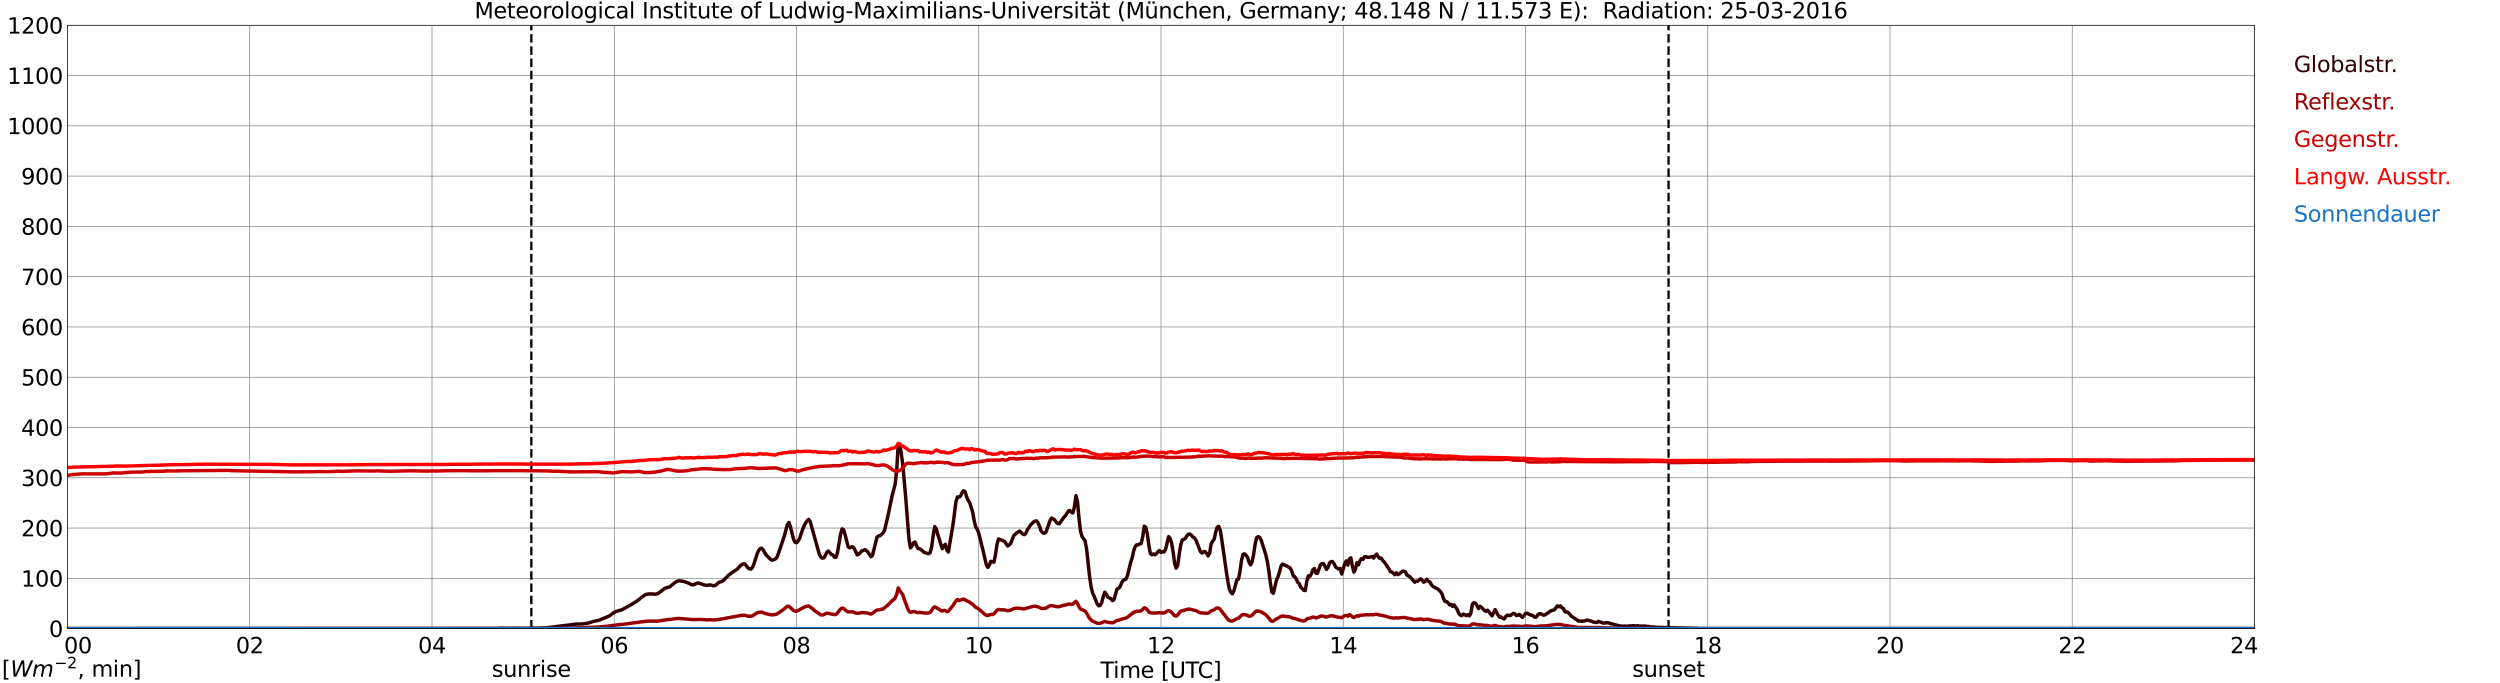 <?xml version="1.0" encoding="utf-8" standalone="no"?>
<!DOCTYPE svg PUBLIC "-//W3C//DTD SVG 1.1//EN"
  "http://www.w3.org/Graphics/SVG/1.1/DTD/svg11.dtd">
<svg xmlns:xlink="http://www.w3.org/1999/xlink" width="1085.4pt" height="296.64pt" viewBox="0 0 1085.4 296.64" xmlns="http://www.w3.org/2000/svg" version="1.1">
 <defs>
  <style type="text/css">*{stroke-linejoin: round; stroke-linecap: butt}</style>
 </defs>
 <g id="figure_1">
  <g id="patch_1">
   <path d="M 0 296.64 
L 1085.4 296.64 
L 1085.4 0 
L 0 0 
z
" style="fill: #ffffff"/>
  </g>
  <g id="axes_1">
   <g id="patch_2">
    <path d="M 29.306 272.909 
L 978.814 272.909 
L 978.814 10.976 
L 29.306 10.976 
z
" style="fill: #ffffff"/>
   </g>
   <g id="patch_3">
    <path d="M 978.814 272.909 
L 978.814 272.909 
L 978.814 10.976 
L 978.814 10.976 
z
" clip-path="url(#pc0b4da7601)" style="fill: #d3d3d3; opacity: 0.25; stroke: #d3d3d3; stroke-linejoin: miter"/>
   </g>
   <g id="matplotlib.axis_1">
    <g id="xtick_1">
     <g id="line2d_1">
      <path d="M 29.306 272.909 
L 29.306 10.976 
" clip-path="url(#pc0b4da7601)" style="fill: none; stroke: #808080; stroke-width: 0.3; stroke-linecap: square"/>
     </g>
     <g id="line2d_2"/>
     <g id="text_1">
      <!--    00 -->
      <g transform="translate(18.733 283.627) scale(0.095 -0.095)">
       <defs>
        <path id="DejaVuSans-20" transform="scale(0.016)"/>
        <path id="DejaVuSans-30" d="M 2034 4250 
Q 1547 4250 1301 3770 
Q 1056 3291 1056 2328 
Q 1056 1369 1301 889 
Q 1547 409 2034 409 
Q 2525 409 2770 889 
Q 3016 1369 3016 2328 
Q 3016 3291 2770 3770 
Q 2525 4250 2034 4250 
z
M 2034 4750 
Q 2819 4750 3233 4129 
Q 3647 3509 3647 2328 
Q 3647 1150 3233 529 
Q 2819 -91 2034 -91 
Q 1250 -91 836 529 
Q 422 1150 422 2328 
Q 422 3509 836 4129 
Q 1250 4750 2034 4750 
z
" transform="scale(0.016)"/>
       </defs>
       <use xlink:href="#DejaVuSans-20"/>
       <use xlink:href="#DejaVuSans-20" transform="translate(31.787 0)"/>
       <use xlink:href="#DejaVuSans-20" transform="translate(63.574 0)"/>
       <use xlink:href="#DejaVuSans-30" transform="translate(95.361 0)"/>
       <use xlink:href="#DejaVuSans-30" transform="translate(158.984 0)"/>
      </g>
     </g>
    </g>
    <g id="xtick_2">
     <g id="line2d_3">
      <path d="M 108.431 272.909 
L 108.431 10.976 
" clip-path="url(#pc0b4da7601)" style="fill: none; stroke: #808080; stroke-width: 0.3; stroke-linecap: square"/>
     </g>
     <g id="line2d_4"/>
     <g id="text_2">
      <!-- 02 -->
      <g transform="translate(102.387 283.627) scale(0.095 -0.095)">
       <defs>
        <path id="DejaVuSans-32" d="M 1228 531 
L 3431 531 
L 3431 0 
L 469 0 
L 469 531 
Q 828 903 1448 1529 
Q 2069 2156 2228 2338 
Q 2531 2678 2651 2914 
Q 2772 3150 2772 3378 
Q 2772 3750 2511 3984 
Q 2250 4219 1831 4219 
Q 1534 4219 1204 4116 
Q 875 4013 500 3803 
L 500 4441 
Q 881 4594 1212 4672 
Q 1544 4750 1819 4750 
Q 2544 4750 2975 4387 
Q 3406 4025 3406 3419 
Q 3406 3131 3298 2873 
Q 3191 2616 2906 2266 
Q 2828 2175 2409 1742 
Q 1991 1309 1228 531 
z
" transform="scale(0.016)"/>
       </defs>
       <use xlink:href="#DejaVuSans-30"/>
       <use xlink:href="#DejaVuSans-32" transform="translate(63.623 0)"/>
      </g>
     </g>
    </g>
    <g id="xtick_3">
     <g id="line2d_5">
      <path d="M 187.557 272.909 
L 187.557 10.976 
" clip-path="url(#pc0b4da7601)" style="fill: none; stroke: #808080; stroke-width: 0.3; stroke-linecap: square"/>
     </g>
     <g id="line2d_6"/>
     <g id="text_3">
      <!-- 04 -->
      <g transform="translate(181.513 283.627) scale(0.095 -0.095)">
       <defs>
        <path id="DejaVuSans-34" d="M 2419 4116 
L 825 1625 
L 2419 1625 
L 2419 4116 
z
M 2253 4666 
L 3047 4666 
L 3047 1625 
L 3713 1625 
L 3713 1100 
L 3047 1100 
L 3047 0 
L 2419 0 
L 2419 1100 
L 313 1100 
L 313 1709 
L 2253 4666 
z
" transform="scale(0.016)"/>
       </defs>
       <use xlink:href="#DejaVuSans-30"/>
       <use xlink:href="#DejaVuSans-34" transform="translate(63.623 0)"/>
      </g>
     </g>
    </g>
    <g id="xtick_4">
     <g id="line2d_7">
      <path d="M 266.683 272.909 
L 266.683 10.976 
" clip-path="url(#pc0b4da7601)" style="fill: none; stroke: #808080; stroke-width: 0.3; stroke-linecap: square"/>
     </g>
     <g id="line2d_8"/>
     <g id="text_4">
      <!-- 06 -->
      <g transform="translate(260.638 283.627) scale(0.095 -0.095)">
       <defs>
        <path id="DejaVuSans-36" d="M 2113 2584 
Q 1688 2584 1439 2293 
Q 1191 2003 1191 1497 
Q 1191 994 1439 701 
Q 1688 409 2113 409 
Q 2538 409 2786 701 
Q 3034 994 3034 1497 
Q 3034 2003 2786 2293 
Q 2538 2584 2113 2584 
z
M 3366 4563 
L 3366 3988 
Q 3128 4100 2886 4159 
Q 2644 4219 2406 4219 
Q 1781 4219 1451 3797 
Q 1122 3375 1075 2522 
Q 1259 2794 1537 2939 
Q 1816 3084 2150 3084 
Q 2853 3084 3261 2657 
Q 3669 2231 3669 1497 
Q 3669 778 3244 343 
Q 2819 -91 2113 -91 
Q 1303 -91 875 529 
Q 447 1150 447 2328 
Q 447 3434 972 4092 
Q 1497 4750 2381 4750 
Q 2619 4750 2861 4703 
Q 3103 4656 3366 4563 
z
" transform="scale(0.016)"/>
       </defs>
       <use xlink:href="#DejaVuSans-30"/>
       <use xlink:href="#DejaVuSans-36" transform="translate(63.623 0)"/>
      </g>
     </g>
    </g>
    <g id="xtick_5">
     <g id="line2d_9">
      <path d="M 345.808 272.909 
L 345.808 10.976 
" clip-path="url(#pc0b4da7601)" style="fill: none; stroke: #808080; stroke-width: 0.3; stroke-linecap: square"/>
     </g>
     <g id="line2d_10"/>
     <g id="text_5">
      <!-- 08 -->
      <g transform="translate(339.764 283.627) scale(0.095 -0.095)">
       <defs>
        <path id="DejaVuSans-38" d="M 2034 2216 
Q 1584 2216 1326 1975 
Q 1069 1734 1069 1313 
Q 1069 891 1326 650 
Q 1584 409 2034 409 
Q 2484 409 2743 651 
Q 3003 894 3003 1313 
Q 3003 1734 2745 1975 
Q 2488 2216 2034 2216 
z
M 1403 2484 
Q 997 2584 770 2862 
Q 544 3141 544 3541 
Q 544 4100 942 4425 
Q 1341 4750 2034 4750 
Q 2731 4750 3128 4425 
Q 3525 4100 3525 3541 
Q 3525 3141 3298 2862 
Q 3072 2584 2669 2484 
Q 3125 2378 3379 2068 
Q 3634 1759 3634 1313 
Q 3634 634 3220 271 
Q 2806 -91 2034 -91 
Q 1263 -91 848 271 
Q 434 634 434 1313 
Q 434 1759 690 2068 
Q 947 2378 1403 2484 
z
M 1172 3481 
Q 1172 3119 1398 2916 
Q 1625 2713 2034 2713 
Q 2441 2713 2670 2916 
Q 2900 3119 2900 3481 
Q 2900 3844 2670 4047 
Q 2441 4250 2034 4250 
Q 1625 4250 1398 4047 
Q 1172 3844 1172 3481 
z
" transform="scale(0.016)"/>
       </defs>
       <use xlink:href="#DejaVuSans-30"/>
       <use xlink:href="#DejaVuSans-38" transform="translate(63.623 0)"/>
      </g>
     </g>
    </g>
    <g id="xtick_6">
     <g id="line2d_11">
      <path d="M 424.934 272.909 
L 424.934 10.976 
" clip-path="url(#pc0b4da7601)" style="fill: none; stroke: #808080; stroke-width: 0.3; stroke-linecap: square"/>
     </g>
     <g id="line2d_12"/>
     <g id="text_6">
      <!-- 10 -->
      <g transform="translate(418.89 283.627) scale(0.095 -0.095)">
       <defs>
        <path id="DejaVuSans-31" d="M 794 531 
L 1825 531 
L 1825 4091 
L 703 3866 
L 703 4441 
L 1819 4666 
L 2450 4666 
L 2450 531 
L 3481 531 
L 3481 0 
L 794 0 
L 794 531 
z
" transform="scale(0.016)"/>
       </defs>
       <use xlink:href="#DejaVuSans-31"/>
       <use xlink:href="#DejaVuSans-30" transform="translate(63.623 0)"/>
      </g>
     </g>
    </g>
    <g id="xtick_7">
     <g id="line2d_13">
      <path d="M 504.06 272.909 
L 504.06 10.976 
" clip-path="url(#pc0b4da7601)" style="fill: none; stroke: #808080; stroke-width: 0.3; stroke-linecap: square"/>
     </g>
     <g id="line2d_14"/>
     <g id="text_7">
      <!-- 12 -->
      <g transform="translate(498.015 283.627) scale(0.095 -0.095)">
       <use xlink:href="#DejaVuSans-31"/>
       <use xlink:href="#DejaVuSans-32" transform="translate(63.623 0)"/>
      </g>
     </g>
    </g>
    <g id="xtick_8">
     <g id="line2d_15">
      <path d="M 583.185 272.909 
L 583.185 10.976 
" clip-path="url(#pc0b4da7601)" style="fill: none; stroke: #808080; stroke-width: 0.3; stroke-linecap: square"/>
     </g>
     <g id="line2d_16"/>
     <g id="text_8">
      <!-- 14 -->
      <g transform="translate(577.141 283.627) scale(0.095 -0.095)">
       <use xlink:href="#DejaVuSans-31"/>
       <use xlink:href="#DejaVuSans-34" transform="translate(63.623 0)"/>
      </g>
     </g>
    </g>
    <g id="xtick_9">
     <g id="line2d_17">
      <path d="M 662.311 272.909 
L 662.311 10.976 
" clip-path="url(#pc0b4da7601)" style="fill: none; stroke: #808080; stroke-width: 0.3; stroke-linecap: square"/>
     </g>
     <g id="line2d_18"/>
     <g id="text_9">
      <!-- 16 -->
      <g transform="translate(656.267 283.627) scale(0.095 -0.095)">
       <use xlink:href="#DejaVuSans-31"/>
       <use xlink:href="#DejaVuSans-36" transform="translate(63.623 0)"/>
      </g>
     </g>
    </g>
    <g id="xtick_10">
     <g id="line2d_19">
      <path d="M 741.437 272.909 
L 741.437 10.976 
" clip-path="url(#pc0b4da7601)" style="fill: none; stroke: #808080; stroke-width: 0.3; stroke-linecap: square"/>
     </g>
     <g id="line2d_20"/>
     <g id="text_10">
      <!-- 18 -->
      <g transform="translate(735.392 283.627) scale(0.095 -0.095)">
       <use xlink:href="#DejaVuSans-31"/>
       <use xlink:href="#DejaVuSans-38" transform="translate(63.623 0)"/>
      </g>
     </g>
    </g>
    <g id="xtick_11">
     <g id="line2d_21">
      <path d="M 820.562 272.909 
L 820.562 10.976 
" clip-path="url(#pc0b4da7601)" style="fill: none; stroke: #808080; stroke-width: 0.3; stroke-linecap: square"/>
     </g>
     <g id="line2d_22"/>
     <g id="text_11">
      <!-- 20 -->
      <g transform="translate(814.518 283.627) scale(0.095 -0.095)">
       <use xlink:href="#DejaVuSans-32"/>
       <use xlink:href="#DejaVuSans-30" transform="translate(63.623 0)"/>
      </g>
     </g>
    </g>
    <g id="xtick_12">
     <g id="line2d_23">
      <path d="M 899.688 272.909 
L 899.688 10.976 
" clip-path="url(#pc0b4da7601)" style="fill: none; stroke: #808080; stroke-width: 0.3; stroke-linecap: square"/>
     </g>
     <g id="line2d_24"/>
     <g id="text_12">
      <!-- 22 -->
      <g transform="translate(893.644 283.627) scale(0.095 -0.095)">
       <use xlink:href="#DejaVuSans-32"/>
       <use xlink:href="#DejaVuSans-32" transform="translate(63.623 0)"/>
      </g>
     </g>
    </g>
    <g id="xtick_13">
     <g id="line2d_25">
      <path d="M 978.814 272.909 
L 978.814 10.976 
" clip-path="url(#pc0b4da7601)" style="fill: none; stroke: #808080; stroke-width: 0.3; stroke-linecap: square"/>
     </g>
     <g id="line2d_26"/>
     <g id="text_13">
      <!-- 24    -->
      <g transform="translate(968.241 283.627) scale(0.095 -0.095)">
       <use xlink:href="#DejaVuSans-32"/>
       <use xlink:href="#DejaVuSans-34" transform="translate(63.623 0)"/>
       <use xlink:href="#DejaVuSans-20" transform="translate(127.246 0)"/>
       <use xlink:href="#DejaVuSans-20" transform="translate(159.033 0)"/>
       <use xlink:href="#DejaVuSans-20" transform="translate(190.82 0)"/>
      </g>
     </g>
    </g>
    <g id="text_14">
     <!-- Time [UTC] -->
     <g transform="translate(477.806 294.322) scale(0.095 -0.095)">
      <defs>
       <path id="DejaVuSans-54" d="M -19 4666 
L 3928 4666 
L 3928 4134 
L 2272 4134 
L 2272 0 
L 1638 0 
L 1638 4134 
L -19 4134 
L -19 4666 
z
" transform="scale(0.016)"/>
       <path id="DejaVuSans-69" d="M 603 3500 
L 1178 3500 
L 1178 0 
L 603 0 
L 603 3500 
z
M 603 4863 
L 1178 4863 
L 1178 4134 
L 603 4134 
L 603 4863 
z
" transform="scale(0.016)"/>
       <path id="DejaVuSans-6d" d="M 3328 2828 
Q 3544 3216 3844 3400 
Q 4144 3584 4550 3584 
Q 5097 3584 5394 3201 
Q 5691 2819 5691 2113 
L 5691 0 
L 5113 0 
L 5113 2094 
Q 5113 2597 4934 2840 
Q 4756 3084 4391 3084 
Q 3944 3084 3684 2787 
Q 3425 2491 3425 1978 
L 3425 0 
L 2847 0 
L 2847 2094 
Q 2847 2600 2669 2842 
Q 2491 3084 2119 3084 
Q 1678 3084 1418 2786 
Q 1159 2488 1159 1978 
L 1159 0 
L 581 0 
L 581 3500 
L 1159 3500 
L 1159 2956 
Q 1356 3278 1631 3431 
Q 1906 3584 2284 3584 
Q 2666 3584 2933 3390 
Q 3200 3197 3328 2828 
z
" transform="scale(0.016)"/>
       <path id="DejaVuSans-65" d="M 3597 1894 
L 3597 1613 
L 953 1613 
Q 991 1019 1311 708 
Q 1631 397 2203 397 
Q 2534 397 2845 478 
Q 3156 559 3463 722 
L 3463 178 
Q 3153 47 2828 -22 
Q 2503 -91 2169 -91 
Q 1331 -91 842 396 
Q 353 884 353 1716 
Q 353 2575 817 3079 
Q 1281 3584 2069 3584 
Q 2775 3584 3186 3129 
Q 3597 2675 3597 1894 
z
M 3022 2063 
Q 3016 2534 2758 2815 
Q 2500 3097 2075 3097 
Q 1594 3097 1305 2825 
Q 1016 2553 972 2059 
L 3022 2063 
z
" transform="scale(0.016)"/>
       <path id="DejaVuSans-5b" d="M 550 4863 
L 1875 4863 
L 1875 4416 
L 1125 4416 
L 1125 -397 
L 1875 -397 
L 1875 -844 
L 550 -844 
L 550 4863 
z
" transform="scale(0.016)"/>
       <path id="DejaVuSans-55" d="M 556 4666 
L 1191 4666 
L 1191 1831 
Q 1191 1081 1462 751 
Q 1734 422 2344 422 
Q 2950 422 3222 751 
Q 3494 1081 3494 1831 
L 3494 4666 
L 4128 4666 
L 4128 1753 
Q 4128 841 3676 375 
Q 3225 -91 2344 -91 
Q 1459 -91 1007 375 
Q 556 841 556 1753 
L 556 4666 
z
" transform="scale(0.016)"/>
       <path id="DejaVuSans-43" d="M 4122 4306 
L 4122 3641 
Q 3803 3938 3442 4084 
Q 3081 4231 2675 4231 
Q 1875 4231 1450 3742 
Q 1025 3253 1025 2328 
Q 1025 1406 1450 917 
Q 1875 428 2675 428 
Q 3081 428 3442 575 
Q 3803 722 4122 1019 
L 4122 359 
Q 3791 134 3420 21 
Q 3050 -91 2638 -91 
Q 1578 -91 968 557 
Q 359 1206 359 2328 
Q 359 3453 968 4101 
Q 1578 4750 2638 4750 
Q 3056 4750 3426 4639 
Q 3797 4528 4122 4306 
z
" transform="scale(0.016)"/>
       <path id="DejaVuSans-5d" d="M 1947 4863 
L 1947 -844 
L 622 -844 
L 622 -397 
L 1369 -397 
L 1369 4416 
L 622 4416 
L 622 4863 
L 1947 4863 
z
" transform="scale(0.016)"/>
      </defs>
      <use xlink:href="#DejaVuSans-54"/>
      <use xlink:href="#DejaVuSans-69" transform="translate(57.959 0)"/>
      <use xlink:href="#DejaVuSans-6d" transform="translate(85.742 0)"/>
      <use xlink:href="#DejaVuSans-65" transform="translate(183.154 0)"/>
      <use xlink:href="#DejaVuSans-20" transform="translate(244.678 0)"/>
      <use xlink:href="#DejaVuSans-5b" transform="translate(276.465 0)"/>
      <use xlink:href="#DejaVuSans-55" transform="translate(315.479 0)"/>
      <use xlink:href="#DejaVuSans-54" transform="translate(388.672 0)"/>
      <use xlink:href="#DejaVuSans-43" transform="translate(443.881 0)"/>
      <use xlink:href="#DejaVuSans-5d" transform="translate(513.705 0)"/>
     </g>
    </g>
   </g>
   <g id="matplotlib.axis_2">
    <g id="ytick_1">
     <g id="line2d_27">
      <path d="M 29.306 272.909 
L 978.814 272.909 
" clip-path="url(#pc0b4da7601)" style="fill: none; stroke: #808080; stroke-width: 0.3; stroke-linecap: square"/>
     </g>
     <g id="line2d_28"/>
     <g id="text_15">
      <!-- 0 -->
      <g transform="translate(21.261 276.518) scale(0.095 -0.095)">
       <use xlink:href="#DejaVuSans-30"/>
      </g>
     </g>
    </g>
    <g id="ytick_2">
     <g id="line2d_29">
      <path d="M 29.306 251.081 
L 978.814 251.081 
" clip-path="url(#pc0b4da7601)" style="fill: none; stroke: #808080; stroke-width: 0.3; stroke-linecap: square"/>
     </g>
     <g id="line2d_30"/>
     <g id="text_16">
      <!-- 100 -->
      <g transform="translate(9.173 254.69) scale(0.095 -0.095)">
       <use xlink:href="#DejaVuSans-31"/>
       <use xlink:href="#DejaVuSans-30" transform="translate(63.623 0)"/>
       <use xlink:href="#DejaVuSans-30" transform="translate(127.246 0)"/>
      </g>
     </g>
    </g>
    <g id="ytick_3">
     <g id="line2d_31">
      <path d="M 29.306 229.253 
L 978.814 229.253 
" clip-path="url(#pc0b4da7601)" style="fill: none; stroke: #808080; stroke-width: 0.3; stroke-linecap: square"/>
     </g>
     <g id="line2d_32"/>
     <g id="text_17">
      <!-- 200 -->
      <g transform="translate(9.173 232.863) scale(0.095 -0.095)">
       <use xlink:href="#DejaVuSans-32"/>
       <use xlink:href="#DejaVuSans-30" transform="translate(63.623 0)"/>
       <use xlink:href="#DejaVuSans-30" transform="translate(127.246 0)"/>
      </g>
     </g>
    </g>
    <g id="ytick_4">
     <g id="line2d_33">
      <path d="M 29.306 207.426 
L 978.814 207.426 
" clip-path="url(#pc0b4da7601)" style="fill: none; stroke: #808080; stroke-width: 0.3; stroke-linecap: square"/>
     </g>
     <g id="line2d_34"/>
     <g id="text_18">
      <!-- 300 -->
      <g transform="translate(9.173 211.035) scale(0.095 -0.095)">
       <defs>
        <path id="DejaVuSans-33" d="M 2597 2516 
Q 3050 2419 3304 2112 
Q 3559 1806 3559 1356 
Q 3559 666 3084 287 
Q 2609 -91 1734 -91 
Q 1441 -91 1130 -33 
Q 819 25 488 141 
L 488 750 
Q 750 597 1062 519 
Q 1375 441 1716 441 
Q 2309 441 2620 675 
Q 2931 909 2931 1356 
Q 2931 1769 2642 2001 
Q 2353 2234 1838 2234 
L 1294 2234 
L 1294 2753 
L 1863 2753 
Q 2328 2753 2575 2939 
Q 2822 3125 2822 3475 
Q 2822 3834 2567 4026 
Q 2313 4219 1838 4219 
Q 1578 4219 1281 4162 
Q 984 4106 628 3988 
L 628 4550 
Q 988 4650 1302 4700 
Q 1616 4750 1894 4750 
Q 2613 4750 3031 4423 
Q 3450 4097 3450 3541 
Q 3450 3153 3228 2886 
Q 3006 2619 2597 2516 
z
" transform="scale(0.016)"/>
       </defs>
       <use xlink:href="#DejaVuSans-33"/>
       <use xlink:href="#DejaVuSans-30" transform="translate(63.623 0)"/>
       <use xlink:href="#DejaVuSans-30" transform="translate(127.246 0)"/>
      </g>
     </g>
    </g>
    <g id="ytick_5">
     <g id="line2d_35">
      <path d="M 29.306 185.598 
L 978.814 185.598 
" clip-path="url(#pc0b4da7601)" style="fill: none; stroke: #808080; stroke-width: 0.3; stroke-linecap: square"/>
     </g>
     <g id="line2d_36"/>
     <g id="text_19">
      <!-- 400 -->
      <g transform="translate(9.173 189.207) scale(0.095 -0.095)">
       <use xlink:href="#DejaVuSans-34"/>
       <use xlink:href="#DejaVuSans-30" transform="translate(63.623 0)"/>
       <use xlink:href="#DejaVuSans-30" transform="translate(127.246 0)"/>
      </g>
     </g>
    </g>
    <g id="ytick_6">
     <g id="line2d_37">
      <path d="M 29.306 163.77 
L 978.814 163.77 
" clip-path="url(#pc0b4da7601)" style="fill: none; stroke: #808080; stroke-width: 0.3; stroke-linecap: square"/>
     </g>
     <g id="line2d_38"/>
     <g id="text_20">
      <!-- 500 -->
      <g transform="translate(9.173 167.379) scale(0.095 -0.095)">
       <defs>
        <path id="DejaVuSans-35" d="M 691 4666 
L 3169 4666 
L 3169 4134 
L 1269 4134 
L 1269 2991 
Q 1406 3038 1543 3061 
Q 1681 3084 1819 3084 
Q 2600 3084 3056 2656 
Q 3513 2228 3513 1497 
Q 3513 744 3044 326 
Q 2575 -91 1722 -91 
Q 1428 -91 1123 -41 
Q 819 9 494 109 
L 494 744 
Q 775 591 1075 516 
Q 1375 441 1709 441 
Q 2250 441 2565 725 
Q 2881 1009 2881 1497 
Q 2881 1984 2565 2268 
Q 2250 2553 1709 2553 
Q 1456 2553 1204 2497 
Q 953 2441 691 2322 
L 691 4666 
z
" transform="scale(0.016)"/>
       </defs>
       <use xlink:href="#DejaVuSans-35"/>
       <use xlink:href="#DejaVuSans-30" transform="translate(63.623 0)"/>
       <use xlink:href="#DejaVuSans-30" transform="translate(127.246 0)"/>
      </g>
     </g>
    </g>
    <g id="ytick_7">
     <g id="line2d_39">
      <path d="M 29.306 141.942 
L 978.814 141.942 
" clip-path="url(#pc0b4da7601)" style="fill: none; stroke: #808080; stroke-width: 0.3; stroke-linecap: square"/>
     </g>
     <g id="line2d_40"/>
     <g id="text_21">
      <!-- 600 -->
      <g transform="translate(9.173 145.551) scale(0.095 -0.095)">
       <use xlink:href="#DejaVuSans-36"/>
       <use xlink:href="#DejaVuSans-30" transform="translate(63.623 0)"/>
       <use xlink:href="#DejaVuSans-30" transform="translate(127.246 0)"/>
      </g>
     </g>
    </g>
    <g id="ytick_8">
     <g id="line2d_41">
      <path d="M 29.306 120.114 
L 978.814 120.114 
" clip-path="url(#pc0b4da7601)" style="fill: none; stroke: #808080; stroke-width: 0.3; stroke-linecap: square"/>
     </g>
     <g id="line2d_42"/>
     <g id="text_22">
      <!-- 700 -->
      <g transform="translate(9.173 123.724) scale(0.095 -0.095)">
       <defs>
        <path id="DejaVuSans-37" d="M 525 4666 
L 3525 4666 
L 3525 4397 
L 1831 0 
L 1172 0 
L 2766 4134 
L 525 4134 
L 525 4666 
z
" transform="scale(0.016)"/>
       </defs>
       <use xlink:href="#DejaVuSans-37"/>
       <use xlink:href="#DejaVuSans-30" transform="translate(63.623 0)"/>
       <use xlink:href="#DejaVuSans-30" transform="translate(127.246 0)"/>
      </g>
     </g>
    </g>
    <g id="ytick_9">
     <g id="line2d_43">
      <path d="M 29.306 98.287 
L 978.814 98.287 
" clip-path="url(#pc0b4da7601)" style="fill: none; stroke: #808080; stroke-width: 0.3; stroke-linecap: square"/>
     </g>
     <g id="line2d_44"/>
     <g id="text_23">
      <!-- 800 -->
      <g transform="translate(9.173 101.896) scale(0.095 -0.095)">
       <use xlink:href="#DejaVuSans-38"/>
       <use xlink:href="#DejaVuSans-30" transform="translate(63.623 0)"/>
       <use xlink:href="#DejaVuSans-30" transform="translate(127.246 0)"/>
      </g>
     </g>
    </g>
    <g id="ytick_10">
     <g id="line2d_45">
      <path d="M 29.306 76.459 
L 978.814 76.459 
" clip-path="url(#pc0b4da7601)" style="fill: none; stroke: #808080; stroke-width: 0.3; stroke-linecap: square"/>
     </g>
     <g id="line2d_46"/>
     <g id="text_24">
      <!-- 900 -->
      <g transform="translate(9.173 80.068) scale(0.095 -0.095)">
       <defs>
        <path id="DejaVuSans-39" d="M 703 97 
L 703 672 
Q 941 559 1184 500 
Q 1428 441 1663 441 
Q 2288 441 2617 861 
Q 2947 1281 2994 2138 
Q 2813 1869 2534 1725 
Q 2256 1581 1919 1581 
Q 1219 1581 811 2004 
Q 403 2428 403 3163 
Q 403 3881 828 4315 
Q 1253 4750 1959 4750 
Q 2769 4750 3195 4129 
Q 3622 3509 3622 2328 
Q 3622 1225 3098 567 
Q 2575 -91 1691 -91 
Q 1453 -91 1209 -44 
Q 966 3 703 97 
z
M 1959 2075 
Q 2384 2075 2632 2365 
Q 2881 2656 2881 3163 
Q 2881 3666 2632 3958 
Q 2384 4250 1959 4250 
Q 1534 4250 1286 3958 
Q 1038 3666 1038 3163 
Q 1038 2656 1286 2365 
Q 1534 2075 1959 2075 
z
" transform="scale(0.016)"/>
       </defs>
       <use xlink:href="#DejaVuSans-39"/>
       <use xlink:href="#DejaVuSans-30" transform="translate(63.623 0)"/>
       <use xlink:href="#DejaVuSans-30" transform="translate(127.246 0)"/>
      </g>
     </g>
    </g>
    <g id="ytick_11">
     <g id="line2d_47">
      <path d="M 29.306 54.631 
L 978.814 54.631 
" clip-path="url(#pc0b4da7601)" style="fill: none; stroke: #808080; stroke-width: 0.3; stroke-linecap: square"/>
     </g>
     <g id="line2d_48"/>
     <g id="text_25">
      <!-- 1000 -->
      <g transform="translate(3.128 58.24) scale(0.095 -0.095)">
       <use xlink:href="#DejaVuSans-31"/>
       <use xlink:href="#DejaVuSans-30" transform="translate(63.623 0)"/>
       <use xlink:href="#DejaVuSans-30" transform="translate(127.246 0)"/>
       <use xlink:href="#DejaVuSans-30" transform="translate(190.869 0)"/>
      </g>
     </g>
    </g>
    <g id="ytick_12">
     <g id="line2d_49">
      <path d="M 29.306 32.803 
L 978.814 32.803 
" clip-path="url(#pc0b4da7601)" style="fill: none; stroke: #808080; stroke-width: 0.3; stroke-linecap: square"/>
     </g>
     <g id="line2d_50"/>
     <g id="text_26">
      <!-- 1100 -->
      <g transform="translate(3.128 36.413) scale(0.095 -0.095)">
       <use xlink:href="#DejaVuSans-31"/>
       <use xlink:href="#DejaVuSans-31" transform="translate(63.623 0)"/>
       <use xlink:href="#DejaVuSans-30" transform="translate(127.246 0)"/>
       <use xlink:href="#DejaVuSans-30" transform="translate(190.869 0)"/>
      </g>
     </g>
    </g>
    <g id="ytick_13">
     <g id="line2d_51">
      <path d="M 29.306 10.976 
L 978.814 10.976 
" clip-path="url(#pc0b4da7601)" style="fill: none; stroke: #808080; stroke-width: 0.3; stroke-linecap: square"/>
     </g>
     <g id="line2d_52"/>
     <g id="text_27">
      <!-- 1200 -->
      <g transform="translate(3.128 14.585) scale(0.095 -0.095)">
       <use xlink:href="#DejaVuSans-31"/>
       <use xlink:href="#DejaVuSans-32" transform="translate(63.623 0)"/>
       <use xlink:href="#DejaVuSans-30" transform="translate(127.246 0)"/>
       <use xlink:href="#DejaVuSans-30" transform="translate(190.869 0)"/>
      </g>
     </g>
    </g>
   </g>
   <g id="line2d_53">
    <path d="M 230.681 272.909 
L 230.681 10.976 
" clip-path="url(#pc0b4da7601)" style="fill: none; stroke-dasharray: 3.7,1.6; stroke-dashoffset: 0; stroke: #000000"/>
   </g>
   <g id="line2d_54">
    <path d="M 724.425 272.909 
L 724.425 10.976 
" clip-path="url(#pc0b4da7601)" style="fill: none; stroke-dasharray: 3.7,1.6; stroke-dashoffset: 0; stroke: #000000"/>
   </g>
   <g id="line2d_55">
    <path d="M 29.306 272.909 
L 216.57 272.909 
L 217.229 272.745 
L 220.526 272.861 
L 225.142 272.804 
L 229.098 272.841 
L 230.417 272.804 
L 233.714 272.745 
L 235.692 272.629 
L 237.011 272.59 
L 247.561 271.274 
L 250.198 270.944 
L 252.836 270.885 
L 254.814 270.634 
L 256.133 270.324 
L 257.451 269.84 
L 260.089 269.279 
L 263.386 267.923 
L 264.705 267.323 
L 266.023 266.275 
L 267.342 265.52 
L 269.98 264.745 
L 273.936 262.578 
L 276.573 260.93 
L 278.552 259.382 
L 279.87 258.374 
L 280.53 258.064 
L 281.849 257.852 
L 283.167 257.872 
L 284.486 257.987 
L 285.145 257.872 
L 285.805 257.599 
L 287.124 256.612 
L 288.442 255.547 
L 289.102 255.217 
L 290.42 254.907 
L 291.08 254.539 
L 293.058 252.893 
L 293.717 252.487 
L 294.377 252.234 
L 295.036 252.177 
L 297.014 252.467 
L 298.992 253.203 
L 300.311 253.938 
L 300.971 253.919 
L 302.949 253.087 
L 303.608 253.203 
L 305.586 253.919 
L 306.905 254.152 
L 308.224 253.919 
L 308.883 254.037 
L 309.543 254.288 
L 310.202 254.288 
L 310.861 253.958 
L 312.18 252.816 
L 313.499 252.389 
L 314.158 251.906 
L 316.136 249.911 
L 316.796 249.311 
L 320.093 247.082 
L 321.411 245.611 
L 322.071 245.126 
L 322.73 244.836 
L 323.39 244.797 
L 324.708 246.521 
L 325.368 246.967 
L 326.027 247.082 
L 326.686 246.366 
L 327.346 244.797 
L 328.665 240.615 
L 329.324 239.122 
L 329.983 238.211 
L 330.643 238.019 
L 331.302 238.639 
L 331.961 239.896 
L 332.621 240.905 
L 333.94 242.241 
L 334.599 242.976 
L 335.258 243.227 
L 336.577 242.725 
L 337.236 242.086 
L 337.896 240.516 
L 340.533 232.615 
L 341.852 227.754 
L 342.512 226.824 
L 343.171 228.684 
L 344.49 234.049 
L 345.149 235.404 
L 345.808 235.636 
L 346.468 234.979 
L 347.127 233.796 
L 348.446 229.923 
L 349.105 228.295 
L 349.765 227.055 
L 350.424 226.125 
L 351.083 225.508 
L 351.743 226.435 
L 355.699 240.575 
L 356.359 241.872 
L 357.018 242.337 
L 357.677 242.202 
L 358.337 241.176 
L 358.996 239.761 
L 359.655 239.257 
L 360.974 240.711 
L 361.634 240.981 
L 362.293 241.892 
L 362.952 241.99 
L 363.612 239.859 
L 364.93 232.034 
L 365.59 229.613 
L 366.249 230 
L 366.909 232.169 
L 368.227 237.38 
L 368.887 237.845 
L 369.546 237.476 
L 370.206 237.399 
L 370.865 238.135 
L 372.184 240.925 
L 372.843 240.536 
L 373.502 239.975 
L 374.162 239.161 
L 374.821 238.986 
L 375.481 238.62 
L 376.14 239.026 
L 376.799 239.685 
L 378.118 241.68 
L 378.777 241.176 
L 380.756 233.235 
L 381.415 232.691 
L 382.074 232.556 
L 383.393 231.434 
L 384.053 230.174 
L 385.371 224.615 
L 386.69 218.379 
L 387.349 215.107 
L 388.668 210.128 
L 389.328 203.835 
L 389.987 192.698 
L 390.646 192.949 
L 391.306 196.939 
L 391.965 201.82 
L 393.284 216.811 
L 394.603 233.719 
L 395.262 237.864 
L 395.921 237.07 
L 396.581 235.675 
L 397.24 235.326 
L 397.899 236.915 
L 398.559 238.135 
L 399.218 238.27 
L 399.878 238.6 
L 401.196 239.82 
L 402.515 240.246 
L 403.175 240.381 
L 403.834 239.955 
L 404.493 237.34 
L 405.153 232.479 
L 405.812 228.625 
L 406.471 229.496 
L 407.131 232.073 
L 407.79 233.97 
L 408.45 236.391 
L 409.109 238.211 
L 409.768 236.934 
L 410.428 236.334 
L 411.087 238.871 
L 411.746 239.685 
L 413.725 227.889 
L 415.043 217.759 
L 415.703 215.727 
L 416.362 215.783 
L 417.022 215.417 
L 417.681 213.887 
L 418.34 213.072 
L 419 213.459 
L 419.659 215.648 
L 420.318 217.217 
L 420.978 218.128 
L 422.297 222.388 
L 422.956 226.069 
L 423.615 228.799 
L 424.275 229.806 
L 424.934 231.51 
L 426.912 239.51 
L 428.231 245.205 
L 428.89 246.347 
L 429.55 245.281 
L 430.209 243.692 
L 430.869 243.985 
L 431.528 244.061 
L 432.187 240.846 
L 432.847 236.45 
L 433.506 233.99 
L 435.484 234.765 
L 436.144 235.035 
L 437.462 237.031 
L 438.122 236.605 
L 438.781 235.985 
L 440.1 232.595 
L 441.419 231.355 
L 442.737 230.561 
L 444.056 231.899 
L 444.716 232.111 
L 445.375 231.569 
L 446.034 230.039 
L 446.694 229.109 
L 447.353 227.985 
L 448.672 226.669 
L 449.331 226.243 
L 449.991 226.165 
L 450.65 226.9 
L 451.309 228.489 
L 451.969 230.484 
L 452.628 231.24 
L 453.287 231.51 
L 453.947 231.316 
L 454.606 229.729 
L 455.925 225.914 
L 456.584 224.925 
L 457.244 225.254 
L 457.903 225.719 
L 458.563 226.745 
L 459.222 227.308 
L 459.881 227.424 
L 461.859 224.635 
L 462.519 224.015 
L 463.838 221.827 
L 464.497 221.653 
L 465.156 222.465 
L 465.816 222.698 
L 466.475 220.044 
L 467.134 215.222 
L 467.794 217.722 
L 468.453 224.944 
L 469.113 230.659 
L 469.772 232.944 
L 471.091 234.841 
L 471.75 238.27 
L 473.069 250.472 
L 473.728 254.907 
L 474.388 257.503 
L 475.047 258.898 
L 476.366 262.228 
L 477.025 263.023 
L 477.685 262.809 
L 478.344 261.473 
L 479.003 259.053 
L 479.663 257.077 
L 480.322 258.007 
L 480.981 259.247 
L 482.3 259.923 
L 482.96 260.775 
L 483.619 260.408 
L 484.938 255.759 
L 485.597 255.412 
L 486.256 254.811 
L 486.916 253.144 
L 487.575 252.041 
L 488.894 251.343 
L 489.553 249.697 
L 490.872 244.255 
L 491.532 242.26 
L 492.191 239.181 
L 492.85 237.264 
L 493.51 236.546 
L 494.169 236.566 
L 494.828 236.101 
L 495.488 235.946 
L 496.147 232.866 
L 496.807 228.45 
L 497.466 228.954 
L 498.125 231.879 
L 498.785 236.779 
L 499.444 240.322 
L 500.103 240.885 
L 500.763 240.477 
L 501.422 240.866 
L 502.082 240.322 
L 502.741 239.549 
L 503.4 239.006 
L 504.06 239.859 
L 504.719 239.51 
L 505.379 239.645 
L 506.038 238.521 
L 507.357 232.984 
L 508.016 233.719 
L 508.675 235.85 
L 509.335 239.781 
L 509.994 244.622 
L 510.654 246.676 
L 511.313 245.417 
L 511.972 240.556 
L 512.632 236.566 
L 513.291 234.416 
L 513.95 234.165 
L 514.61 233.776 
L 515.269 232.691 
L 515.929 231.956 
L 516.588 231.86 
L 517.247 232.344 
L 517.907 233.139 
L 518.566 233.545 
L 519.226 234.494 
L 521.204 239.51 
L 521.863 240.15 
L 522.522 239.51 
L 523.182 239.451 
L 523.841 240.246 
L 524.501 241.37 
L 525.16 240.246 
L 525.819 236.16 
L 526.479 234.979 
L 527.138 234.106 
L 527.797 231.124 
L 528.457 228.915 
L 529.116 228.548 
L 529.776 230.155 
L 530.435 234.204 
L 532.413 248.108 
L 533.073 252.408 
L 533.732 255.702 
L 534.391 257.173 
L 535.051 257.813 
L 535.71 256.477 
L 537.029 251.653 
L 537.688 251.441 
L 538.348 248.206 
L 539.007 243.267 
L 539.666 240.671 
L 540.326 240.46 
L 540.985 241.08 
L 541.644 242.007 
L 542.304 244.177 
L 542.963 245.242 
L 543.623 243.867 
L 544.282 240.632 
L 544.941 236.16 
L 545.601 233.429 
L 546.26 232.984 
L 546.919 233.294 
L 547.579 234.61 
L 549.557 240.866 
L 550.216 243.712 
L 550.876 247.916 
L 551.535 253.087 
L 552.195 257.077 
L 552.854 257.579 
L 554.173 251.924 
L 554.832 250.452 
L 555.491 248.477 
L 556.151 245.805 
L 556.81 244.913 
L 558.788 245.786 
L 560.107 246.58 
L 560.766 247.761 
L 561.426 249.931 
L 562.085 250.376 
L 562.745 251.306 
L 563.404 252.836 
L 564.063 253.318 
L 564.723 254.984 
L 565.382 255.449 
L 566.042 256.263 
L 566.701 256.379 
L 567.36 252.389 
L 568.02 250.046 
L 568.679 250.241 
L 569.338 249.156 
L 569.998 247.353 
L 570.657 246.831 
L 571.317 248.846 
L 571.976 248.883 
L 573.295 245.185 
L 573.954 244.661 
L 574.613 244.74 
L 575.932 247.198 
L 576.592 246.251 
L 577.251 244.43 
L 577.91 243.791 
L 578.57 243.847 
L 579.229 244.74 
L 579.889 246.251 
L 580.548 246.598 
L 581.207 247.102 
L 581.867 246.792 
L 582.526 249.213 
L 583.845 244.661 
L 584.504 243.537 
L 585.164 245.321 
L 585.823 242.725 
L 586.482 242.182 
L 587.142 245.707 
L 587.801 248.401 
L 588.46 247.237 
L 589.12 244.312 
L 589.779 245.242 
L 590.439 243.441 
L 591.098 242.57 
L 591.757 242.841 
L 592.417 241.756 
L 593.076 241.68 
L 593.736 241.97 
L 594.395 241.95 
L 595.714 241.621 
L 596.373 242.317 
L 597.032 241.195 
L 597.692 240.536 
L 598.351 241.717 
L 599.011 242.415 
L 599.67 242.28 
L 600.329 243.382 
L 600.989 244.002 
L 602.967 246.908 
L 603.626 248.147 
L 604.286 248.342 
L 605.604 249.503 
L 606.264 248.671 
L 606.923 249.466 
L 607.582 249.136 
L 608.901 247.992 
L 609.561 247.973 
L 610.22 248.283 
L 610.879 249.717 
L 611.539 250.027 
L 612.198 250.472 
L 613.517 252.002 
L 614.176 252.777 
L 614.836 252.312 
L 615.495 252.332 
L 616.154 251.751 
L 616.814 251.323 
L 617.473 251.963 
L 618.133 252.777 
L 618.792 252.389 
L 619.451 251.518 
L 620.111 252.312 
L 620.77 252.622 
L 621.429 253.823 
L 622.089 254.578 
L 623.408 255.333 
L 624.067 255.604 
L 625.386 256.844 
L 626.045 257.813 
L 626.705 259.788 
L 627.364 261.144 
L 628.023 261.183 
L 628.683 261.705 
L 629.342 262.615 
L 630.001 262.383 
L 630.661 263.294 
L 631.32 262.634 
L 632.639 264.573 
L 633.298 266.238 
L 633.958 267.033 
L 634.617 267.323 
L 635.276 266.644 
L 635.936 266.878 
L 636.595 267.284 
L 637.255 266.839 
L 637.914 267.419 
L 638.573 266.315 
L 639.233 262.325 
L 639.892 261.687 
L 640.552 261.803 
L 641.211 262.868 
L 641.87 264.204 
L 642.53 263.235 
L 643.189 263.663 
L 644.508 265.038 
L 645.167 265.404 
L 645.827 264.92 
L 647.805 267.38 
L 649.123 264.669 
L 650.442 267.148 
L 651.102 267.96 
L 651.761 267.864 
L 652.42 268.425 
L 653.08 268.716 
L 653.739 267.65 
L 654.399 267.09 
L 655.717 267.244 
L 657.036 266.315 
L 657.695 266.45 
L 658.355 267.225 
L 659.014 267.129 
L 659.674 266.74 
L 660.333 267.478 
L 660.992 268.039 
L 662.311 266.354 
L 662.97 266.219 
L 663.63 266.605 
L 665.608 267.36 
L 666.267 267.96 
L 666.927 267.943 
L 667.586 267.013 
L 668.246 266.45 
L 668.905 266.509 
L 669.564 266.723 
L 670.224 267.129 
L 670.883 266.895 
L 673.521 265.094 
L 674.839 264.785 
L 676.158 263.043 
L 676.817 263.409 
L 677.477 263.023 
L 678.136 263.894 
L 678.796 264.204 
L 679.455 265.658 
L 680.114 265.658 
L 680.774 265.948 
L 681.433 266.585 
L 682.092 267.399 
L 685.389 269.665 
L 686.049 269.569 
L 686.708 269.763 
L 687.368 269.608 
L 688.027 269.589 
L 688.686 269.298 
L 689.346 269.24 
L 690.664 269.628 
L 691.983 270.11 
L 692.643 270.246 
L 693.302 270.265 
L 693.961 269.781 
L 695.28 270.228 
L 695.939 270.46 
L 696.599 270.556 
L 697.258 270.344 
L 698.577 270.46 
L 699.236 270.789 
L 699.896 270.866 
L 701.874 271.409 
L 703.193 271.7 
L 704.511 271.894 
L 705.171 271.796 
L 706.49 271.913 
L 707.149 271.796 
L 708.468 271.719 
L 709.127 271.66 
L 710.446 271.776 
L 711.105 271.66 
L 711.765 271.855 
L 713.743 271.796 
L 714.402 271.815 
L 715.062 272.009 
L 715.721 271.97 
L 716.38 272.145 
L 720.337 272.396 
L 736.162 272.784 
L 736.821 272.745 
L 737.48 272.909 
L 978.154 272.909 
L 978.154 272.909 
" clip-path="url(#pc0b4da7601)" style="fill: none; stroke: #330000; stroke-width: 1.5; stroke-linecap: square"/>
   </g>
   <g id="line2d_56">
    <path d="M 29.306 272.909 
L 243.604 272.817 
L 257.451 272.333 
L 258.77 272.274 
L 263.386 271.927 
L 268.661 271.208 
L 270.639 271.036 
L 276.573 270.241 
L 277.892 270.047 
L 281.189 269.661 
L 283.167 269.678 
L 285.145 269.678 
L 287.124 269.427 
L 289.102 269.117 
L 292.399 268.731 
L 293.717 268.556 
L 295.036 268.517 
L 298.992 268.847 
L 300.311 268.982 
L 304.267 268.943 
L 306.905 269.117 
L 308.224 269.078 
L 310.202 269.157 
L 314.158 268.613 
L 317.455 267.936 
L 320.093 267.53 
L 322.071 267.122 
L 323.39 267.122 
L 324.708 267.511 
L 326.027 267.568 
L 326.686 267.356 
L 328.005 266.522 
L 328.665 266.116 
L 329.324 265.863 
L 330.643 265.727 
L 331.302 265.941 
L 331.961 266.291 
L 334.599 266.911 
L 335.258 266.948 
L 336.577 266.812 
L 337.236 266.581 
L 338.555 265.747 
L 340.533 264.333 
L 341.852 263.211 
L 342.512 263.211 
L 344.49 265.031 
L 345.149 265.321 
L 345.808 265.321 
L 346.468 265.07 
L 349.105 263.636 
L 349.765 263.326 
L 351.083 263.056 
L 353.062 264.507 
L 353.721 265.166 
L 356.359 266.967 
L 357.018 267.007 
L 357.677 266.832 
L 358.996 266.192 
L 362.293 266.852 
L 362.952 266.756 
L 363.612 266.116 
L 364.93 264.392 
L 365.59 264.023 
L 366.249 264.141 
L 367.568 265.282 
L 368.227 265.69 
L 370.206 265.592 
L 371.524 266.192 
L 372.843 266.251 
L 374.162 265.961 
L 376.14 266.077 
L 378.118 266.618 
L 378.777 266.347 
L 380.096 265.186 
L 380.756 264.896 
L 382.734 264.507 
L 383.393 264.392 
L 385.371 262.785 
L 386.69 261.467 
L 387.349 260.751 
L 388.009 260.382 
L 388.668 259.57 
L 389.328 257.981 
L 389.987 255.23 
L 390.646 256.392 
L 391.965 258.232 
L 392.624 260.305 
L 393.284 261.951 
L 393.943 263.927 
L 394.603 265.245 
L 395.262 265.882 
L 396.581 265.496 
L 397.24 265.592 
L 397.899 265.882 
L 398.559 266 
L 399.218 265.863 
L 400.537 266 
L 401.196 266.136 
L 403.175 266.136 
L 403.834 265.826 
L 404.493 265.012 
L 405.153 263.966 
L 405.812 263.442 
L 407.79 264.566 
L 408.45 265.108 
L 409.109 265.282 
L 409.768 265.012 
L 410.428 265.07 
L 411.087 265.592 
L 411.746 265.38 
L 413.725 262.901 
L 415.043 260.866 
L 415.703 260.286 
L 416.362 260.731 
L 418.34 260.092 
L 419 260.382 
L 419.659 260.81 
L 420.318 261.08 
L 422.297 262.34 
L 423.615 263.695 
L 424.275 263.986 
L 425.593 264.935 
L 427.572 266.736 
L 428.231 267.162 
L 428.89 267.201 
L 430.209 266.756 
L 430.869 266.812 
L 431.528 266.581 
L 432.847 264.915 
L 433.506 264.586 
L 434.165 264.721 
L 436.144 264.798 
L 437.462 265.186 
L 438.781 264.896 
L 440.1 264.237 
L 441.419 264.005 
L 443.397 264.197 
L 444.056 264.333 
L 444.716 264.352 
L 446.034 263.946 
L 448.672 263.23 
L 449.331 263.171 
L 450.65 263.462 
L 451.969 264.082 
L 452.628 264.197 
L 453.947 264.101 
L 455.266 263.307 
L 455.925 262.958 
L 456.584 262.94 
L 458.563 263.326 
L 459.222 263.442 
L 459.881 263.385 
L 461.2 262.958 
L 463.178 262.475 
L 463.838 262.261 
L 464.497 262.261 
L 465.156 262.416 
L 465.816 262.301 
L 466.475 261.582 
L 467.134 261.061 
L 467.794 262.01 
L 468.453 263.442 
L 469.113 264.411 
L 471.091 265.282 
L 471.75 266.155 
L 472.409 267.432 
L 473.069 268.458 
L 473.728 269.196 
L 474.388 269.678 
L 476.366 270.571 
L 477.025 270.667 
L 477.685 270.608 
L 479.663 269.796 
L 480.981 270.202 
L 482.3 270.337 
L 482.96 270.434 
L 483.619 270.183 
L 484.938 269.351 
L 485.597 269.312 
L 487.575 268.613 
L 488.894 268.342 
L 489.553 267.936 
L 490.872 266.871 
L 491.532 266.426 
L 492.191 265.845 
L 493.51 265.38 
L 494.828 265.321 
L 495.488 265.186 
L 496.807 263.87 
L 497.466 264.141 
L 498.125 264.78 
L 498.785 265.651 
L 499.444 266.077 
L 501.422 266.173 
L 503.4 266 
L 504.06 266.096 
L 505.379 266.136 
L 506.038 265.826 
L 506.697 265.321 
L 507.357 265.108 
L 508.016 265.38 
L 508.675 265.863 
L 509.994 267.336 
L 510.654 267.491 
L 511.313 267.007 
L 511.972 266.057 
L 512.632 265.38 
L 513.291 265.108 
L 513.95 265.012 
L 515.269 264.566 
L 515.929 264.451 
L 516.588 264.47 
L 519.226 265.127 
L 521.204 266.096 
L 524.501 266.251 
L 525.16 265.826 
L 525.819 265.206 
L 527.138 264.741 
L 527.797 264.197 
L 528.457 263.946 
L 529.116 264.023 
L 529.776 264.527 
L 531.094 266.328 
L 531.754 267.066 
L 533.073 268.866 
L 533.732 269.408 
L 534.391 269.622 
L 535.051 269.602 
L 535.71 269.368 
L 536.369 268.923 
L 537.029 268.613 
L 537.688 268.458 
L 539.007 267.122 
L 539.666 266.812 
L 540.985 266.967 
L 541.644 267.181 
L 542.304 267.568 
L 542.963 267.491 
L 543.623 267.083 
L 544.941 265.69 
L 545.601 265.263 
L 546.919 265.398 
L 547.579 265.69 
L 549.557 266.871 
L 550.876 268.342 
L 551.535 269.272 
L 552.195 269.757 
L 552.854 269.641 
L 554.173 268.672 
L 554.832 268.421 
L 556.151 267.587 
L 556.81 267.472 
L 560.107 267.84 
L 561.426 268.478 
L 562.085 268.517 
L 564.723 269.388 
L 566.042 269.661 
L 566.701 269.408 
L 567.36 268.731 
L 568.02 268.458 
L 568.679 268.441 
L 569.998 267.917 
L 570.657 267.936 
L 571.317 268.303 
L 571.976 268.091 
L 573.295 267.53 
L 573.954 267.472 
L 574.613 267.548 
L 575.273 267.801 
L 575.932 267.878 
L 577.91 267.258 
L 579.229 267.511 
L 579.889 267.762 
L 582.526 268.187 
L 583.185 267.666 
L 583.845 267.317 
L 584.504 267.181 
L 585.164 267.491 
L 585.823 266.891 
L 586.482 267.122 
L 587.142 267.84 
L 587.801 268.111 
L 589.12 267.336 
L 589.779 267.548 
L 590.439 267.083 
L 591.098 267.103 
L 593.076 266.891 
L 594.395 266.928 
L 595.714 266.871 
L 596.373 266.911 
L 597.032 266.697 
L 597.692 266.677 
L 598.351 266.911 
L 600.329 267.238 
L 602.307 267.742 
L 603.626 268.168 
L 604.286 268.187 
L 604.945 268.362 
L 606.264 268.246 
L 606.923 268.303 
L 609.561 268.052 
L 612.198 268.596 
L 613.517 268.866 
L 614.176 269.002 
L 614.836 268.886 
L 615.495 268.906 
L 616.154 268.751 
L 616.814 268.711 
L 618.133 269.002 
L 619.451 268.807 
L 620.77 269.021 
L 622.089 269.368 
L 625.386 269.737 
L 626.045 270.008 
L 626.705 270.434 
L 627.364 270.608 
L 628.023 270.608 
L 628.683 270.842 
L 630.661 270.997 
L 631.32 270.938 
L 633.298 271.656 
L 637.914 271.848 
L 639.233 270.918 
L 640.552 270.918 
L 641.211 271.228 
L 643.848 271.383 
L 644.508 271.577 
L 645.167 271.501 
L 645.827 271.538 
L 646.486 271.732 
L 647.805 271.964 
L 648.464 271.597 
L 649.123 271.558 
L 650.442 271.983 
L 651.102 272.082 
L 651.761 272.062 
L 652.42 272.197 
L 653.08 272.178 
L 653.739 271.983 
L 654.399 271.927 
L 655.058 272.003 
L 657.036 271.772 
L 659.014 271.927 
L 659.674 271.868 
L 660.333 272.023 
L 660.992 272.042 
L 662.311 271.752 
L 664.289 271.848 
L 665.608 271.983 
L 666.267 272.082 
L 668.905 271.772 
L 670.883 271.752 
L 676.158 271.036 
L 676.817 271.171 
L 677.477 271.112 
L 678.136 271.326 
L 678.796 271.363 
L 679.455 271.656 
L 680.114 271.617 
L 685.389 272.448 
L 687.368 272.411 
L 691.983 272.488 
L 693.302 272.468 
L 693.961 272.411 
L 695.939 272.546 
L 699.896 272.643 
L 707.808 272.797 
L 710.446 272.721 
L 717.04 272.739 
L 717.699 272.909 
L 978.154 272.909 
L 978.154 272.909 
" clip-path="url(#pc0b4da7601)" style="fill: none; stroke: #990000; stroke-width: 1.5; stroke-linecap: square"/>
   </g>
   <g id="line2d_57">
    <path d="M 29.306 206.373 
L 31.284 206.048 
L 35.9 205.714 
L 44.472 205.74 
L 45.79 205.719 
L 47.109 205.616 
L 48.428 205.446 
L 49.087 205.326 
L 50.406 205.372 
L 53.043 205.361 
L 54.362 205.158 
L 55.681 205.096 
L 57 204.981 
L 61.615 204.946 
L 62.934 204.787 
L 63.594 204.708 
L 64.253 204.787 
L 65.572 204.638 
L 66.89 204.677 
L 68.869 204.605 
L 71.506 204.579 
L 72.166 204.463 
L 76.122 204.481 
L 79.419 204.398 
L 99.2 204.23 
L 100.519 204.346 
L 127.553 204.867 
L 135.466 204.808 
L 138.763 204.719 
L 142.06 204.787 
L 146.676 204.562 
L 148.654 204.645 
L 151.291 204.542 
L 154.588 204.418 
L 158.544 204.474 
L 162.501 204.485 
L 163.819 204.426 
L 165.798 204.496 
L 169.094 204.592 
L 176.348 204.446 
L 178.326 204.4 
L 184.92 204.533 
L 187.557 204.468 
L 189.535 204.507 
L 192.173 204.426 
L 195.47 204.343 
L 198.767 204.359 
L 202.723 204.361 
L 204.701 204.407 
L 206.679 204.394 
L 208.657 204.409 
L 210.635 204.409 
L 214.592 204.346 
L 218.548 204.341 
L 224.482 204.333 
L 227.779 204.365 
L 233.054 204.398 
L 238.329 204.481 
L 240.308 204.594 
L 241.626 204.555 
L 248.22 204.869 
L 259.43 204.782 
L 261.408 204.972 
L 262.726 205.127 
L 264.705 205.171 
L 266.023 205.374 
L 268.002 205.081 
L 269.98 204.745 
L 271.958 204.808 
L 274.595 204.876 
L 277.233 204.605 
L 278.552 204.848 
L 279.87 205.186 
L 281.189 205.219 
L 284.486 204.939 
L 287.124 204.474 
L 289.761 203.763 
L 291.08 203.942 
L 293.717 204.512 
L 295.696 204.553 
L 297.674 204.429 
L 298.992 204.245 
L 300.311 203.968 
L 304.267 203.558 
L 306.246 203.488 
L 308.883 203.612 
L 310.861 203.774 
L 312.839 203.835 
L 314.158 203.887 
L 316.796 203.896 
L 319.433 203.49 
L 321.411 203.411 
L 323.39 203.357 
L 325.368 203.082 
L 326.686 203.097 
L 329.324 203.414 
L 336.577 203.121 
L 337.896 203.381 
L 339.215 203.82 
L 340.533 204.274 
L 341.193 204.319 
L 342.512 203.911 
L 343.83 203.92 
L 344.49 203.99 
L 345.808 204.505 
L 346.468 204.553 
L 347.127 204.453 
L 348.446 203.968 
L 351.083 203.355 
L 353.721 202.837 
L 355.699 202.525 
L 358.996 202.37 
L 362.952 202.145 
L 364.271 202.211 
L 365.59 201.986 
L 368.227 201.349 
L 372.843 201.344 
L 375.481 201.403 
L 376.799 201.32 
L 378.118 201.545 
L 378.777 201.641 
L 380.096 202.082 
L 381.415 202.134 
L 382.734 201.903 
L 383.393 201.846 
L 384.053 201.912 
L 385.371 202.401 
L 388.009 204.254 
L 388.668 204.529 
L 389.328 204.677 
L 390.646 204.25 
L 391.306 203.793 
L 393.284 201.482 
L 393.943 201.102 
L 394.603 201.085 
L 396.581 201.338 
L 398.559 200.984 
L 399.218 200.951 
L 399.878 200.796 
L 401.196 200.978 
L 401.856 200.91 
L 402.515 200.975 
L 403.834 200.766 
L 404.493 200.672 
L 405.153 200.877 
L 405.812 200.91 
L 406.471 200.694 
L 407.131 200.648 
L 408.45 200.707 
L 409.768 200.834 
L 410.428 200.978 
L 411.087 200.862 
L 411.746 200.921 
L 413.065 201.453 
L 414.384 201.731 
L 416.362 201.737 
L 418.34 201.632 
L 419.659 201.183 
L 420.978 201.119 
L 421.637 200.827 
L 426.253 200.307 
L 428.89 199.799 
L 429.55 199.829 
L 430.209 199.733 
L 431.528 199.799 
L 432.187 199.738 
L 433.506 199.731 
L 434.165 199.779 
L 434.825 199.563 
L 435.484 199.513 
L 436.144 199.742 
L 436.803 199.744 
L 437.462 199.613 
L 438.122 199.107 
L 440.1 199.041 
L 441.419 199.323 
L 442.078 199.157 
L 442.737 199.188 
L 444.056 199.031 
L 444.716 199.105 
L 445.375 198.965 
L 448.012 198.993 
L 448.672 199.098 
L 449.991 198.902 
L 450.65 198.926 
L 451.309 198.79 
L 455.925 198.646 
L 456.584 198.485 
L 462.519 198.354 
L 463.178 198.474 
L 464.497 198.367 
L 465.816 198.345 
L 466.475 198.175 
L 467.134 198.26 
L 468.453 198.14 
L 469.772 198.177 
L 470.431 198.125 
L 474.388 198.657 
L 475.706 198.74 
L 479.003 198.943 
L 484.278 198.823 
L 486.256 198.786 
L 486.916 198.655 
L 489.553 198.727 
L 490.213 198.692 
L 490.872 198.518 
L 491.532 198.522 
L 492.191 198.395 
L 492.85 198.515 
L 494.169 198.374 
L 496.147 198.048 
L 496.807 198.112 
L 497.466 197.989 
L 499.444 198.094 
L 500.103 198.188 
L 501.422 198.221 
L 502.082 198.21 
L 502.741 198.417 
L 504.06 198.291 
L 505.379 198.326 
L 506.038 198.583 
L 508.675 198.609 
L 517.247 198.443 
L 517.907 198.326 
L 518.566 198.4 
L 520.544 198.011 
L 521.204 198.107 
L 525.16 197.863 
L 525.819 197.961 
L 527.138 197.97 
L 529.776 198.109 
L 530.435 197.978 
L 531.754 198.236 
L 533.073 198.199 
L 535.051 198.389 
L 535.71 198.223 
L 536.369 198.496 
L 537.688 198.725 
L 538.348 198.937 
L 539.666 198.928 
L 540.985 199.039 
L 542.304 198.814 
L 542.963 198.998 
L 544.941 198.967 
L 546.26 198.917 
L 546.919 198.83 
L 547.579 198.897 
L 549.557 198.734 
L 556.151 198.98 
L 556.81 199.089 
L 562.085 198.978 
L 571.976 199.17 
L 572.635 199.33 
L 580.548 198.895 
L 581.867 198.852 
L 583.845 198.856 
L 587.142 198.732 
L 587.801 198.758 
L 588.46 198.561 
L 595.054 198.19 
L 599.67 198.221 
L 600.329 198.12 
L 601.648 198.302 
L 603.626 198.343 
L 604.945 198.437 
L 606.264 198.45 
L 608.242 198.537 
L 609.561 198.856 
L 610.879 198.804 
L 614.176 199.194 
L 614.836 199.144 
L 616.154 199.247 
L 617.473 199.205 
L 618.792 199.164 
L 622.748 199.264 
L 624.067 199.229 
L 625.386 199.338 
L 626.045 199.214 
L 628.023 199.266 
L 629.342 199.214 
L 632.639 199.175 
L 633.298 199.319 
L 633.958 199.258 
L 635.276 199.345 
L 637.914 199.36 
L 638.573 199.511 
L 651.761 199.544 
L 653.08 199.467 
L 654.399 199.399 
L 655.058 199.421 
L 657.036 199.784 
L 662.311 199.838 
L 662.97 200.467 
L 664.289 200.598 
L 671.542 200.552 
L 672.861 200.41 
L 673.521 200.572 
L 676.158 200.534 
L 678.796 200.331 
L 680.114 200.356 
L 703.193 200.513 
L 705.83 200.454 
L 715.721 200.423 
L 717.04 200.301 
L 723.633 200.41 
L 724.293 200.478 
L 724.952 200.844 
L 726.271 200.829 
L 730.227 200.838 
L 737.48 200.689 
L 738.799 200.768 
L 753.965 200.55 
L 754.624 200.445 
L 758.581 200.484 
L 761.218 200.327 
L 775.065 200.22 
L 793.528 200.166 
L 794.187 200.24 
L 795.506 200.22 
L 809.353 200.126 
L 817.925 199.98 
L 823.2 200.032 
L 825.837 200.085 
L 826.497 200.198 
L 828.475 200.115 
L 844.959 200.072 
L 846.278 200.113 
L 848.916 200.072 
L 850.235 200.131 
L 851.553 200.059 
L 856.169 200.08 
L 857.488 200.148 
L 858.147 200.076 
L 862.103 200.277 
L 864.741 200.31 
L 871.335 200.216 
L 875.291 200.196 
L 877.269 200.157 
L 877.929 200.076 
L 879.247 200.135 
L 886.5 200.072 
L 888.479 199.923 
L 897.71 199.88 
L 898.369 200.056 
L 902.985 200.002 
L 904.304 199.91 
L 904.963 200.013 
L 905.622 199.934 
L 907.601 200.218 
L 910.238 200.083 
L 912.216 200.126 
L 913.535 200.035 
L 922.766 200.279 
L 925.404 200.238 
L 940.57 200.148 
L 941.229 200.085 
L 943.207 200.133 
L 947.823 199.915 
L 951.779 199.891 
L 967.604 199.736 
L 978.154 199.729 
L 978.154 199.729 
" clip-path="url(#pc0b4da7601)" style="fill: none; stroke: #cc0000; stroke-width: 1.5; stroke-linecap: square"/>
   </g>
   <g id="line2d_58">
    <path d="M 29.306 203.003 
L 31.943 202.811 
L 49.747 202.39 
L 50.406 202.294 
L 52.384 202.355 
L 55.022 202.353 
L 65.572 202.023 
L 68.209 202.008 
L 74.144 201.77 
L 83.375 201.674 
L 84.034 201.578 
L 85.353 201.591 
L 89.309 201.536 
L 118.322 201.635 
L 124.916 201.814 
L 129.532 201.838 
L 151.291 201.811 
L 156.566 201.742 
L 159.863 201.72 
L 194.151 201.641 
L 195.47 201.573 
L 196.788 201.582 
L 198.767 201.549 
L 204.701 201.58 
L 206.02 201.504 
L 208.657 201.504 
L 216.57 201.453 
L 226.461 201.46 
L 227.779 201.519 
L 244.264 201.515 
L 246.242 201.525 
L 256.792 201.322 
L 259.43 201.198 
L 261.408 201.157 
L 264.045 200.969 
L 267.342 200.762 
L 270.639 200.521 
L 271.298 200.408 
L 272.617 200.358 
L 273.277 200.29 
L 273.936 200.375 
L 274.595 200.266 
L 275.914 200.172 
L 277.892 199.904 
L 279.211 199.919 
L 281.849 199.635 
L 283.827 199.561 
L 285.145 199.515 
L 285.805 199.642 
L 286.464 199.465 
L 287.124 199.458 
L 288.442 199.096 
L 289.761 199.192 
L 293.717 198.873 
L 294.377 198.653 
L 295.036 198.59 
L 296.355 198.917 
L 297.014 198.887 
L 297.674 198.697 
L 298.333 198.799 
L 300.311 198.701 
L 300.971 198.887 
L 303.608 198.533 
L 304.267 198.697 
L 306.246 198.646 
L 307.564 198.515 
L 308.224 198.491 
L 308.883 198.596 
L 310.202 198.439 
L 310.861 198.524 
L 312.18 198.306 
L 315.477 198.247 
L 316.136 198 
L 316.796 198.046 
L 318.114 197.778 
L 318.774 197.714 
L 319.433 197.834 
L 320.752 197.455 
L 322.73 197.188 
L 323.39 197.352 
L 324.708 197.127 
L 326.027 197.374 
L 328.665 197.359 
L 329.324 197.06 
L 329.983 196.896 
L 331.302 197.166 
L 333.28 197.09 
L 333.94 197.324 
L 334.599 197.308 
L 335.258 197.455 
L 336.577 197.564 
L 337.236 197.319 
L 337.896 196.95 
L 339.215 196.926 
L 339.874 196.614 
L 341.852 196.509 
L 342.512 196.243 
L 344.49 196.263 
L 345.149 196.326 
L 345.808 196.021 
L 346.468 195.896 
L 347.127 196.162 
L 348.446 196.007 
L 350.424 195.931 
L 352.402 195.992 
L 353.062 196.252 
L 353.721 196.001 
L 355.699 196.444 
L 356.359 196.352 
L 357.677 196.361 
L 358.337 196.333 
L 358.996 196.442 
L 359.655 196.376 
L 360.315 196.712 
L 360.974 196.579 
L 361.634 196.662 
L 362.293 196.531 
L 363.612 196.557 
L 364.271 196.344 
L 364.93 195.809 
L 365.59 195.536 
L 366.249 195.743 
L 367.568 195.473 
L 368.227 195.964 
L 369.546 195.85 
L 370.206 196.261 
L 370.865 195.983 
L 372.843 196.464 
L 375.481 196.348 
L 376.14 196.127 
L 376.799 195.761 
L 378.777 196.18 
L 379.437 196.263 
L 380.756 195.966 
L 381.415 196.208 
L 382.074 196.149 
L 382.734 195.938 
L 383.393 195.436 
L 384.053 195.403 
L 384.712 195.494 
L 386.69 194.896 
L 387.349 194.549 
L 388.009 194.608 
L 388.668 194.246 
L 389.328 193.676 
L 389.987 192.506 
L 390.646 192.707 
L 391.306 193.508 
L 391.965 193.628 
L 393.943 194.982 
L 394.603 195.564 
L 395.262 195.741 
L 395.921 195.802 
L 396.581 195.604 
L 398.559 195.639 
L 399.218 196.149 
L 399.878 196.108 
L 400.537 196.208 
L 401.856 196.049 
L 402.515 196.501 
L 403.175 196.226 
L 403.834 196.66 
L 404.493 196.566 
L 405.153 196.306 
L 406.471 195.368 
L 407.79 195.852 
L 408.45 196.252 
L 409.109 196.363 
L 409.768 196.127 
L 410.428 196.542 
L 411.746 196.678 
L 412.406 196.505 
L 413.065 196.457 
L 413.725 196.178 
L 414.384 195.726 
L 415.043 195.562 
L 415.703 195.566 
L 416.362 195.112 
L 417.022 194.92 
L 417.681 194.608 
L 419 194.953 
L 420.318 194.872 
L 420.978 195.289 
L 421.637 194.726 
L 422.297 194.892 
L 422.956 195.278 
L 423.615 195.374 
L 424.275 195.152 
L 424.934 195.248 
L 426.253 195.737 
L 427.572 195.903 
L 428.231 196.691 
L 428.89 196.913 
L 429.55 196.826 
L 430.209 196.944 
L 430.869 197.291 
L 431.528 197.164 
L 432.187 197.239 
L 433.506 196.942 
L 434.165 196.505 
L 434.825 196.387 
L 435.484 196.588 
L 436.144 197.166 
L 436.803 197.092 
L 437.462 196.804 
L 438.122 196.684 
L 438.781 196.693 
L 439.44 196.499 
L 440.759 196.929 
L 441.419 196.902 
L 442.078 196.407 
L 442.737 196.555 
L 443.397 196.453 
L 444.056 196.59 
L 444.716 196.317 
L 445.375 195.885 
L 446.034 196.062 
L 446.694 195.643 
L 448.012 196.049 
L 448.672 196.038 
L 449.991 195.61 
L 450.65 195.809 
L 451.309 195.538 
L 451.969 195.534 
L 452.628 195.658 
L 453.287 195.497 
L 453.947 195.593 
L 454.606 196.099 
L 457.244 194.827 
L 457.903 195.401 
L 458.563 195.182 
L 461.2 195.161 
L 461.859 195.331 
L 465.156 195.501 
L 465.816 195.44 
L 466.475 194.999 
L 467.134 195.219 
L 467.794 195.265 
L 469.113 195.195 
L 469.772 195.621 
L 470.431 195.783 
L 471.091 195.608 
L 472.409 196.023 
L 473.728 196.673 
L 475.706 197.269 
L 477.025 197.577 
L 478.344 197.61 
L 480.322 197.112 
L 480.981 197.09 
L 481.641 197.306 
L 482.3 197.241 
L 483.619 197.544 
L 484.938 197.335 
L 485.597 197.413 
L 487.575 196.948 
L 488.894 197.263 
L 489.553 197.293 
L 490.213 197.086 
L 490.872 196.601 
L 491.532 196.392 
L 492.191 196.324 
L 492.85 196.616 
L 494.169 196.147 
L 494.828 196.141 
L 495.488 195.66 
L 497.466 195.8 
L 498.125 196.167 
L 498.785 196.219 
L 499.444 196.525 
L 500.103 196.348 
L 500.763 196.354 
L 501.422 196.654 
L 502.082 196.64 
L 502.741 196.752 
L 504.06 196.374 
L 505.379 196.505 
L 506.038 196.782 
L 506.697 196.577 
L 507.357 196.234 
L 508.675 196.149 
L 509.335 196.413 
L 510.654 196.586 
L 513.291 195.855 
L 513.95 195.914 
L 515.929 195.444 
L 516.588 195.68 
L 517.247 195.442 
L 517.907 195.401 
L 518.566 195.553 
L 519.885 195.453 
L 520.544 195.357 
L 521.204 195.842 
L 521.863 196.11 
L 522.522 195.946 
L 523.182 196.06 
L 524.501 196.014 
L 525.16 195.713 
L 525.819 195.87 
L 526.479 195.809 
L 527.138 195.588 
L 527.797 195.649 
L 528.457 195.588 
L 529.776 195.863 
L 530.435 195.693 
L 531.754 196.357 
L 532.413 196.422 
L 534.391 197.413 
L 535.051 197.518 
L 535.71 197.293 
L 536.369 197.448 
L 539.007 197.457 
L 539.666 197.263 
L 540.985 197.374 
L 541.644 197.075 
L 542.304 197.169 
L 542.963 197.468 
L 543.623 197.328 
L 544.282 196.944 
L 544.941 196.702 
L 545.601 196.752 
L 546.26 196.42 
L 547.579 196.612 
L 548.238 196.525 
L 550.216 196.911 
L 550.876 197.02 
L 552.195 197.498 
L 552.854 197.527 
L 553.513 197.345 
L 555.491 197.348 
L 558.129 197.28 
L 558.788 197.435 
L 559.448 197.171 
L 560.107 197.239 
L 560.766 197.158 
L 561.426 196.896 
L 562.085 197.273 
L 562.745 197.363 
L 563.404 197.258 
L 564.063 197.306 
L 564.723 197.62 
L 566.042 197.607 
L 566.701 197.76 
L 567.36 197.64 
L 568.679 197.697 
L 569.338 197.62 
L 569.998 197.69 
L 570.657 197.553 
L 571.317 197.741 
L 571.976 197.581 
L 574.613 197.568 
L 575.273 197.645 
L 576.592 197.219 
L 577.251 197.197 
L 577.91 197.046 
L 579.889 196.933 
L 580.548 196.804 
L 581.207 197.086 
L 583.185 196.924 
L 583.845 197.075 
L 584.504 196.942 
L 585.164 196.669 
L 586.482 196.972 
L 587.801 196.819 
L 588.46 196.682 
L 589.12 196.867 
L 590.439 196.837 
L 591.098 196.765 
L 591.757 196.885 
L 593.076 196.442 
L 595.054 196.544 
L 595.714 196.704 
L 596.373 196.553 
L 599.011 196.505 
L 600.329 196.843 
L 601.648 196.963 
L 602.967 196.863 
L 604.945 197.177 
L 605.604 197.149 
L 606.264 197.385 
L 606.923 197.273 
L 607.582 197.293 
L 608.242 197.435 
L 609.561 197.19 
L 611.539 197.293 
L 612.198 197.572 
L 613.517 197.616 
L 614.176 197.546 
L 616.154 197.579 
L 617.473 197.5 
L 618.133 197.378 
L 618.792 197.651 
L 619.451 197.662 
L 620.111 197.492 
L 620.77 197.61 
L 621.429 197.546 
L 622.089 197.775 
L 628.023 198.085 
L 628.683 197.97 
L 632.639 198.225 
L 633.298 198.389 
L 636.595 198.489 
L 637.914 198.568 
L 638.573 198.62 
L 640.552 198.511 
L 642.53 198.542 
L 652.42 198.716 
L 658.355 198.928 
L 662.311 198.965 
L 662.97 199.111 
L 665.608 199.203 
L 668.246 199.365 
L 668.905 199.341 
L 669.564 199.437 
L 672.861 199.345 
L 674.18 199.371 
L 676.158 199.351 
L 677.477 199.203 
L 678.136 199.306 
L 678.796 199.266 
L 680.114 199.347 
L 685.389 199.52 
L 687.368 199.6 
L 694.621 199.613 
L 697.918 199.594 
L 700.555 199.679 
L 703.193 199.679 
L 719.677 199.836 
L 724.952 199.954 
L 748.031 199.882 
L 750.009 199.812 
L 755.284 199.803 
L 758.581 199.805 
L 835.728 199.653 
L 837.706 199.653 
L 847.597 199.666 
L 849.575 199.703 
L 854.85 199.672 
L 856.169 199.674 
L 870.675 199.729 
L 873.972 199.731 
L 877.929 199.709 
L 879.247 199.766 
L 881.225 199.69 
L 882.544 199.707 
L 887.16 199.657 
L 914.194 199.672 
L 924.745 199.788 
L 926.063 199.773 
L 929.36 199.775 
L 949.801 199.668 
L 955.076 199.594 
L 959.692 199.559 
L 968.264 199.563 
L 972.22 199.576 
L 974.857 199.544 
L 977.495 199.572 
L 978.154 199.554 
L 978.154 199.554 
" clip-path="url(#pc0b4da7601)" style="fill: none; stroke: #ff0000; stroke-width: 1.5; stroke-linecap: square"/>
   </g>
   <g id="line2d_59">
    <path d="M 29.306 272.909 
L 978.154 272.909 
L 978.154 272.909 
" clip-path="url(#pc0b4da7601)" style="fill: none; stroke: #1773cc; stroke-width: 1.5; stroke-linecap: square"/>
   </g>
   <g id="patch_4">
    <path d="M 29.306 272.909 
L 29.306 10.976 
" style="fill: none; stroke: #000000; stroke-width: 0.3; stroke-linejoin: miter; stroke-linecap: square"/>
   </g>
   <g id="patch_5">
    <path d="M 978.814 272.909 
L 978.814 10.976 
" style="fill: none; stroke: #000000; stroke-width: 0.3; stroke-linejoin: miter; stroke-linecap: square"/>
   </g>
   <g id="patch_6">
    <path d="M 29.306 272.909 
L 978.814 272.909 
" style="fill: none; stroke: #000000; stroke-width: 0.3; stroke-linejoin: miter; stroke-linecap: square"/>
   </g>
   <g id="patch_7">
    <path d="M 29.306 10.976 
L 978.814 10.976 
" style="fill: none; stroke: #000000; stroke-width: 0.3; stroke-linejoin: miter; stroke-linecap: square"/>
   </g>
   <g id="text_28">
    <!-- sunrise -->
    <g transform="translate(213.516 293.863) scale(0.095 -0.095)">
     <defs>
      <path id="DejaVuSans-73" d="M 2834 3397 
L 2834 2853 
Q 2591 2978 2328 3040 
Q 2066 3103 1784 3103 
Q 1356 3103 1142 2972 
Q 928 2841 928 2578 
Q 928 2378 1081 2264 
Q 1234 2150 1697 2047 
L 1894 2003 
Q 2506 1872 2764 1633 
Q 3022 1394 3022 966 
Q 3022 478 2636 193 
Q 2250 -91 1575 -91 
Q 1294 -91 989 -36 
Q 684 19 347 128 
L 347 722 
Q 666 556 975 473 
Q 1284 391 1588 391 
Q 1994 391 2212 530 
Q 2431 669 2431 922 
Q 2431 1156 2273 1281 
Q 2116 1406 1581 1522 
L 1381 1569 
Q 847 1681 609 1914 
Q 372 2147 372 2553 
Q 372 3047 722 3315 
Q 1072 3584 1716 3584 
Q 2034 3584 2315 3537 
Q 2597 3491 2834 3397 
z
" transform="scale(0.016)"/>
      <path id="DejaVuSans-75" d="M 544 1381 
L 544 3500 
L 1119 3500 
L 1119 1403 
Q 1119 906 1312 657 
Q 1506 409 1894 409 
Q 2359 409 2629 706 
Q 2900 1003 2900 1516 
L 2900 3500 
L 3475 3500 
L 3475 0 
L 2900 0 
L 2900 538 
Q 2691 219 2414 64 
Q 2138 -91 1772 -91 
Q 1169 -91 856 284 
Q 544 659 544 1381 
z
M 1991 3584 
L 1991 3584 
z
" transform="scale(0.016)"/>
      <path id="DejaVuSans-6e" d="M 3513 2113 
L 3513 0 
L 2938 0 
L 2938 2094 
Q 2938 2591 2744 2837 
Q 2550 3084 2163 3084 
Q 1697 3084 1428 2787 
Q 1159 2491 1159 1978 
L 1159 0 
L 581 0 
L 581 3500 
L 1159 3500 
L 1159 2956 
Q 1366 3272 1645 3428 
Q 1925 3584 2291 3584 
Q 2894 3584 3203 3211 
Q 3513 2838 3513 2113 
z
" transform="scale(0.016)"/>
      <path id="DejaVuSans-72" d="M 2631 2963 
Q 2534 3019 2420 3045 
Q 2306 3072 2169 3072 
Q 1681 3072 1420 2755 
Q 1159 2438 1159 1844 
L 1159 0 
L 581 0 
L 581 3500 
L 1159 3500 
L 1159 2956 
Q 1341 3275 1631 3429 
Q 1922 3584 2338 3584 
Q 2397 3584 2469 3576 
Q 2541 3569 2628 3553 
L 2631 2963 
z
" transform="scale(0.016)"/>
     </defs>
     <use xlink:href="#DejaVuSans-73"/>
     <use xlink:href="#DejaVuSans-75" transform="translate(52.1 0)"/>
     <use xlink:href="#DejaVuSans-6e" transform="translate(115.479 0)"/>
     <use xlink:href="#DejaVuSans-72" transform="translate(178.857 0)"/>
     <use xlink:href="#DejaVuSans-69" transform="translate(219.971 0)"/>
     <use xlink:href="#DejaVuSans-73" transform="translate(247.754 0)"/>
     <use xlink:href="#DejaVuSans-65" transform="translate(299.854 0)"/>
    </g>
   </g>
   <g id="text_29">
    <!-- sunset -->
    <g transform="translate(708.67 293.863) scale(0.095 -0.095)">
     <defs>
      <path id="DejaVuSans-74" d="M 1172 4494 
L 1172 3500 
L 2356 3500 
L 2356 3053 
L 1172 3053 
L 1172 1153 
Q 1172 725 1289 603 
Q 1406 481 1766 481 
L 2356 481 
L 2356 0 
L 1766 0 
Q 1100 0 847 248 
Q 594 497 594 1153 
L 594 3053 
L 172 3053 
L 172 3500 
L 594 3500 
L 594 4494 
L 1172 4494 
z
" transform="scale(0.016)"/>
     </defs>
     <use xlink:href="#DejaVuSans-73"/>
     <use xlink:href="#DejaVuSans-75" transform="translate(52.1 0)"/>
     <use xlink:href="#DejaVuSans-6e" transform="translate(115.479 0)"/>
     <use xlink:href="#DejaVuSans-73" transform="translate(178.857 0)"/>
     <use xlink:href="#DejaVuSans-65" transform="translate(230.957 0)"/>
     <use xlink:href="#DejaVuSans-74" transform="translate(292.48 0)"/>
    </g>
   </g>
   <g id="text_30">
    <!-- [$Wm^{-2}$, min] -->
    <g transform="translate(0.821 293.863) scale(0.095 -0.095)">
     <defs>
      <path id="DejaVuSans-Oblique-57" d="M 616 4666 
L 1228 4666 
L 1453 697 
L 3213 4666 
L 3916 4666 
L 4147 697 
L 5888 4666 
L 6528 4666 
L 4453 0 
L 3659 0 
L 3444 3891 
L 1697 0 
L 903 0 
L 616 4666 
z
" transform="scale(0.016)"/>
      <path id="DejaVuSans-Oblique-6d" d="M 5747 2113 
L 5338 0 
L 4763 0 
L 5166 2094 
Q 5191 2228 5203 2325 
Q 5216 2422 5216 2491 
Q 5216 2772 5059 2928 
Q 4903 3084 4622 3084 
Q 4203 3084 3875 2770 
Q 3547 2456 3450 1953 
L 3066 0 
L 2491 0 
L 2900 2094 
Q 2925 2209 2937 2307 
Q 2950 2406 2950 2484 
Q 2950 2769 2794 2926 
Q 2638 3084 2363 3084 
Q 1938 3084 1609 2770 
Q 1281 2456 1184 1953 
L 800 0 
L 225 0 
L 909 3500 
L 1484 3500 
L 1375 2956 
Q 1609 3263 1923 3423 
Q 2238 3584 2597 3584 
Q 2978 3584 3223 3384 
Q 3469 3184 3519 2828 
Q 3781 3197 4126 3390 
Q 4472 3584 4856 3584 
Q 5306 3584 5551 3325 
Q 5797 3066 5797 2591 
Q 5797 2488 5784 2364 
Q 5772 2241 5747 2113 
z
" transform="scale(0.016)"/>
      <path id="DejaVuSans-2212" d="M 678 2272 
L 4684 2272 
L 4684 1741 
L 678 1741 
L 678 2272 
z
" transform="scale(0.016)"/>
      <path id="DejaVuSans-2c" d="M 750 794 
L 1409 794 
L 1409 256 
L 897 -744 
L 494 -744 
L 750 256 
L 750 794 
z
" transform="scale(0.016)"/>
     </defs>
     <use xlink:href="#DejaVuSans-5b" transform="translate(0 0.766)"/>
     <use xlink:href="#DejaVuSans-Oblique-57" transform="translate(39.014 0.766)"/>
     <use xlink:href="#DejaVuSans-Oblique-6d" transform="translate(137.891 0.766)"/>
     <use xlink:href="#DejaVuSans-2212" transform="translate(239.953 39.047) scale(0.7)"/>
     <use xlink:href="#DejaVuSans-32" transform="translate(298.605 39.047) scale(0.7)"/>
     <use xlink:href="#DejaVuSans-2c" transform="translate(345.875 0.766)"/>
     <use xlink:href="#DejaVuSans-20" transform="translate(377.663 0.766)"/>
     <use xlink:href="#DejaVuSans-6d" transform="translate(409.45 0.766)"/>
     <use xlink:href="#DejaVuSans-69" transform="translate(506.862 0.766)"/>
     <use xlink:href="#DejaVuSans-6e" transform="translate(534.645 0.766)"/>
     <use xlink:href="#DejaVuSans-5d" transform="translate(598.024 0.766)"/>
    </g>
   </g>
   <g id="text_31">
    <!-- Globalstr. -->
    <g style="fill: #330000" transform="translate(995.905 31.291) scale(0.095 -0.095)">
     <defs>
      <path id="DejaVuSans-47" d="M 3809 666 
L 3809 1919 
L 2778 1919 
L 2778 2438 
L 4434 2438 
L 4434 434 
Q 4069 175 3628 42 
Q 3188 -91 2688 -91 
Q 1594 -91 976 548 
Q 359 1188 359 2328 
Q 359 3472 976 4111 
Q 1594 4750 2688 4750 
Q 3144 4750 3555 4637 
Q 3966 4525 4313 4306 
L 4313 3634 
Q 3963 3931 3569 4081 
Q 3175 4231 2741 4231 
Q 1884 4231 1454 3753 
Q 1025 3275 1025 2328 
Q 1025 1384 1454 906 
Q 1884 428 2741 428 
Q 3075 428 3337 486 
Q 3600 544 3809 666 
z
" transform="scale(0.016)"/>
      <path id="DejaVuSans-6c" d="M 603 4863 
L 1178 4863 
L 1178 0 
L 603 0 
L 603 4863 
z
" transform="scale(0.016)"/>
      <path id="DejaVuSans-6f" d="M 1959 3097 
Q 1497 3097 1228 2736 
Q 959 2375 959 1747 
Q 959 1119 1226 758 
Q 1494 397 1959 397 
Q 2419 397 2687 759 
Q 2956 1122 2956 1747 
Q 2956 2369 2687 2733 
Q 2419 3097 1959 3097 
z
M 1959 3584 
Q 2709 3584 3137 3096 
Q 3566 2609 3566 1747 
Q 3566 888 3137 398 
Q 2709 -91 1959 -91 
Q 1206 -91 779 398 
Q 353 888 353 1747 
Q 353 2609 779 3096 
Q 1206 3584 1959 3584 
z
" transform="scale(0.016)"/>
      <path id="DejaVuSans-62" d="M 3116 1747 
Q 3116 2381 2855 2742 
Q 2594 3103 2138 3103 
Q 1681 3103 1420 2742 
Q 1159 2381 1159 1747 
Q 1159 1113 1420 752 
Q 1681 391 2138 391 
Q 2594 391 2855 752 
Q 3116 1113 3116 1747 
z
M 1159 2969 
Q 1341 3281 1617 3432 
Q 1894 3584 2278 3584 
Q 2916 3584 3314 3078 
Q 3713 2572 3713 1747 
Q 3713 922 3314 415 
Q 2916 -91 2278 -91 
Q 1894 -91 1617 61 
Q 1341 213 1159 525 
L 1159 0 
L 581 0 
L 581 4863 
L 1159 4863 
L 1159 2969 
z
" transform="scale(0.016)"/>
      <path id="DejaVuSans-61" d="M 2194 1759 
Q 1497 1759 1228 1600 
Q 959 1441 959 1056 
Q 959 750 1161 570 
Q 1363 391 1709 391 
Q 2188 391 2477 730 
Q 2766 1069 2766 1631 
L 2766 1759 
L 2194 1759 
z
M 3341 1997 
L 3341 0 
L 2766 0 
L 2766 531 
Q 2569 213 2275 61 
Q 1981 -91 1556 -91 
Q 1019 -91 701 211 
Q 384 513 384 1019 
Q 384 1609 779 1909 
Q 1175 2209 1959 2209 
L 2766 2209 
L 2766 2266 
Q 2766 2663 2505 2880 
Q 2244 3097 1772 3097 
Q 1472 3097 1187 3025 
Q 903 2953 641 2809 
L 641 3341 
Q 956 3463 1253 3523 
Q 1550 3584 1831 3584 
Q 2591 3584 2966 3190 
Q 3341 2797 3341 1997 
z
" transform="scale(0.016)"/>
      <path id="DejaVuSans-2e" d="M 684 794 
L 1344 794 
L 1344 0 
L 684 0 
L 684 794 
z
" transform="scale(0.016)"/>
     </defs>
     <use xlink:href="#DejaVuSans-47"/>
     <use xlink:href="#DejaVuSans-6c" transform="translate(77.49 0)"/>
     <use xlink:href="#DejaVuSans-6f" transform="translate(105.273 0)"/>
     <use xlink:href="#DejaVuSans-62" transform="translate(166.455 0)"/>
     <use xlink:href="#DejaVuSans-61" transform="translate(229.932 0)"/>
     <use xlink:href="#DejaVuSans-6c" transform="translate(291.211 0)"/>
     <use xlink:href="#DejaVuSans-73" transform="translate(318.994 0)"/>
     <use xlink:href="#DejaVuSans-74" transform="translate(371.094 0)"/>
     <use xlink:href="#DejaVuSans-72" transform="translate(410.303 0)"/>
     <use xlink:href="#DejaVuSans-2e" transform="translate(442.291 0)"/>
    </g>
   </g>
   <g id="text_32">
    <!-- Reflexstr. -->
    <g style="fill: #990000" transform="translate(995.905 47.531) scale(0.095 -0.095)">
     <defs>
      <path id="DejaVuSans-52" d="M 2841 2188 
Q 3044 2119 3236 1894 
Q 3428 1669 3622 1275 
L 4263 0 
L 3584 0 
L 2988 1197 
Q 2756 1666 2539 1819 
Q 2322 1972 1947 1972 
L 1259 1972 
L 1259 0 
L 628 0 
L 628 4666 
L 2053 4666 
Q 2853 4666 3247 4331 
Q 3641 3997 3641 3322 
Q 3641 2881 3436 2590 
Q 3231 2300 2841 2188 
z
M 1259 4147 
L 1259 2491 
L 2053 2491 
Q 2509 2491 2742 2702 
Q 2975 2913 2975 3322 
Q 2975 3731 2742 3939 
Q 2509 4147 2053 4147 
L 1259 4147 
z
" transform="scale(0.016)"/>
      <path id="DejaVuSans-66" d="M 2375 4863 
L 2375 4384 
L 1825 4384 
Q 1516 4384 1395 4259 
Q 1275 4134 1275 3809 
L 1275 3500 
L 2222 3500 
L 2222 3053 
L 1275 3053 
L 1275 0 
L 697 0 
L 697 3053 
L 147 3053 
L 147 3500 
L 697 3500 
L 697 3744 
Q 697 4328 969 4595 
Q 1241 4863 1831 4863 
L 2375 4863 
z
" transform="scale(0.016)"/>
      <path id="DejaVuSans-78" d="M 3513 3500 
L 2247 1797 
L 3578 0 
L 2900 0 
L 1881 1375 
L 863 0 
L 184 0 
L 1544 1831 
L 300 3500 
L 978 3500 
L 1906 2253 
L 2834 3500 
L 3513 3500 
z
" transform="scale(0.016)"/>
     </defs>
     <use xlink:href="#DejaVuSans-52"/>
     <use xlink:href="#DejaVuSans-65" transform="translate(64.982 0)"/>
     <use xlink:href="#DejaVuSans-66" transform="translate(126.506 0)"/>
     <use xlink:href="#DejaVuSans-6c" transform="translate(161.711 0)"/>
     <use xlink:href="#DejaVuSans-65" transform="translate(189.494 0)"/>
     <use xlink:href="#DejaVuSans-78" transform="translate(249.268 0)"/>
     <use xlink:href="#DejaVuSans-73" transform="translate(308.447 0)"/>
     <use xlink:href="#DejaVuSans-74" transform="translate(360.547 0)"/>
     <use xlink:href="#DejaVuSans-72" transform="translate(399.756 0)"/>
     <use xlink:href="#DejaVuSans-2e" transform="translate(431.744 0)"/>
    </g>
   </g>
   <g id="text_33">
    <!-- Gegenstr. -->
    <g style="fill: #cc0000" transform="translate(995.905 63.771) scale(0.095 -0.095)">
     <defs>
      <path id="DejaVuSans-67" d="M 2906 1791 
Q 2906 2416 2648 2759 
Q 2391 3103 1925 3103 
Q 1463 3103 1205 2759 
Q 947 2416 947 1791 
Q 947 1169 1205 825 
Q 1463 481 1925 481 
Q 2391 481 2648 825 
Q 2906 1169 2906 1791 
z
M 3481 434 
Q 3481 -459 3084 -895 
Q 2688 -1331 1869 -1331 
Q 1566 -1331 1297 -1286 
Q 1028 -1241 775 -1147 
L 775 -588 
Q 1028 -725 1275 -790 
Q 1522 -856 1778 -856 
Q 2344 -856 2625 -561 
Q 2906 -266 2906 331 
L 2906 616 
Q 2728 306 2450 153 
Q 2172 0 1784 0 
Q 1141 0 747 490 
Q 353 981 353 1791 
Q 353 2603 747 3093 
Q 1141 3584 1784 3584 
Q 2172 3584 2450 3431 
Q 2728 3278 2906 2969 
L 2906 3500 
L 3481 3500 
L 3481 434 
z
" transform="scale(0.016)"/>
     </defs>
     <use xlink:href="#DejaVuSans-47"/>
     <use xlink:href="#DejaVuSans-65" transform="translate(77.49 0)"/>
     <use xlink:href="#DejaVuSans-67" transform="translate(139.014 0)"/>
     <use xlink:href="#DejaVuSans-65" transform="translate(202.49 0)"/>
     <use xlink:href="#DejaVuSans-6e" transform="translate(264.014 0)"/>
     <use xlink:href="#DejaVuSans-73" transform="translate(327.393 0)"/>
     <use xlink:href="#DejaVuSans-74" transform="translate(379.492 0)"/>
     <use xlink:href="#DejaVuSans-72" transform="translate(418.701 0)"/>
     <use xlink:href="#DejaVuSans-2e" transform="translate(450.689 0)"/>
    </g>
   </g>
   <g id="text_34">
    <!-- Langw. Ausstr. -->
    <g style="fill: #ff0000" transform="translate(995.905 80.01) scale(0.095 -0.095)">
     <defs>
      <path id="DejaVuSans-4c" d="M 628 4666 
L 1259 4666 
L 1259 531 
L 3531 531 
L 3531 0 
L 628 0 
L 628 4666 
z
" transform="scale(0.016)"/>
      <path id="DejaVuSans-77" d="M 269 3500 
L 844 3500 
L 1563 769 
L 2278 3500 
L 2956 3500 
L 3675 769 
L 4391 3500 
L 4966 3500 
L 4050 0 
L 3372 0 
L 2619 2869 
L 1863 0 
L 1184 0 
L 269 3500 
z
" transform="scale(0.016)"/>
      <path id="DejaVuSans-41" d="M 2188 4044 
L 1331 1722 
L 3047 1722 
L 2188 4044 
z
M 1831 4666 
L 2547 4666 
L 4325 0 
L 3669 0 
L 3244 1197 
L 1141 1197 
L 716 0 
L 50 0 
L 1831 4666 
z
" transform="scale(0.016)"/>
     </defs>
     <use xlink:href="#DejaVuSans-4c"/>
     <use xlink:href="#DejaVuSans-61" transform="translate(55.713 0)"/>
     <use xlink:href="#DejaVuSans-6e" transform="translate(116.992 0)"/>
     <use xlink:href="#DejaVuSans-67" transform="translate(180.371 0)"/>
     <use xlink:href="#DejaVuSans-77" transform="translate(243.848 0)"/>
     <use xlink:href="#DejaVuSans-2e" transform="translate(316.51 0)"/>
     <use xlink:href="#DejaVuSans-20" transform="translate(348.297 0)"/>
     <use xlink:href="#DejaVuSans-41" transform="translate(380.084 0)"/>
     <use xlink:href="#DejaVuSans-75" transform="translate(448.492 0)"/>
     <use xlink:href="#DejaVuSans-73" transform="translate(511.871 0)"/>
     <use xlink:href="#DejaVuSans-73" transform="translate(563.971 0)"/>
     <use xlink:href="#DejaVuSans-74" transform="translate(616.07 0)"/>
     <use xlink:href="#DejaVuSans-72" transform="translate(655.279 0)"/>
     <use xlink:href="#DejaVuSans-2e" transform="translate(687.268 0)"/>
    </g>
   </g>
   <g id="text_35">
    <!-- Sonnendauer -->
    <g style="fill: #1773cc" transform="translate(995.905 96.25) scale(0.095 -0.095)">
     <defs>
      <path id="DejaVuSans-53" d="M 3425 4513 
L 3425 3897 
Q 3066 4069 2747 4153 
Q 2428 4238 2131 4238 
Q 1616 4238 1336 4038 
Q 1056 3838 1056 3469 
Q 1056 3159 1242 3001 
Q 1428 2844 1947 2747 
L 2328 2669 
Q 3034 2534 3370 2195 
Q 3706 1856 3706 1288 
Q 3706 609 3251 259 
Q 2797 -91 1919 -91 
Q 1588 -91 1214 -16 
Q 841 59 441 206 
L 441 856 
Q 825 641 1194 531 
Q 1563 422 1919 422 
Q 2459 422 2753 634 
Q 3047 847 3047 1241 
Q 3047 1584 2836 1778 
Q 2625 1972 2144 2069 
L 1759 2144 
Q 1053 2284 737 2584 
Q 422 2884 422 3419 
Q 422 4038 858 4394 
Q 1294 4750 2059 4750 
Q 2388 4750 2728 4690 
Q 3069 4631 3425 4513 
z
" transform="scale(0.016)"/>
      <path id="DejaVuSans-64" d="M 2906 2969 
L 2906 4863 
L 3481 4863 
L 3481 0 
L 2906 0 
L 2906 525 
Q 2725 213 2448 61 
Q 2172 -91 1784 -91 
Q 1150 -91 751 415 
Q 353 922 353 1747 
Q 353 2572 751 3078 
Q 1150 3584 1784 3584 
Q 2172 3584 2448 3432 
Q 2725 3281 2906 2969 
z
M 947 1747 
Q 947 1113 1208 752 
Q 1469 391 1925 391 
Q 2381 391 2643 752 
Q 2906 1113 2906 1747 
Q 2906 2381 2643 2742 
Q 2381 3103 1925 3103 
Q 1469 3103 1208 2742 
Q 947 2381 947 1747 
z
" transform="scale(0.016)"/>
     </defs>
     <use xlink:href="#DejaVuSans-53"/>
     <use xlink:href="#DejaVuSans-6f" transform="translate(63.477 0)"/>
     <use xlink:href="#DejaVuSans-6e" transform="translate(124.658 0)"/>
     <use xlink:href="#DejaVuSans-6e" transform="translate(188.037 0)"/>
     <use xlink:href="#DejaVuSans-65" transform="translate(251.416 0)"/>
     <use xlink:href="#DejaVuSans-6e" transform="translate(312.939 0)"/>
     <use xlink:href="#DejaVuSans-64" transform="translate(376.318 0)"/>
     <use xlink:href="#DejaVuSans-61" transform="translate(439.795 0)"/>
     <use xlink:href="#DejaVuSans-75" transform="translate(501.074 0)"/>
     <use xlink:href="#DejaVuSans-65" transform="translate(564.453 0)"/>
     <use xlink:href="#DejaVuSans-72" transform="translate(625.977 0)"/>
    </g>
   </g>
   <g id="text_36">
    <!-- Meteorological Institute of Ludwig-Maximilians-Universität (München, Germany; 48.148 N / 11.573 E):  Radiation: 25-03-2016 -->
    <g transform="translate(206.01 7.976) scale(0.095 -0.095)">
     <defs>
      <path id="DejaVuSans-4d" d="M 628 4666 
L 1569 4666 
L 2759 1491 
L 3956 4666 
L 4897 4666 
L 4897 0 
L 4281 0 
L 4281 4097 
L 3078 897 
L 2444 897 
L 1241 4097 
L 1241 0 
L 628 0 
L 628 4666 
z
" transform="scale(0.016)"/>
      <path id="DejaVuSans-63" d="M 3122 3366 
L 3122 2828 
Q 2878 2963 2633 3030 
Q 2388 3097 2138 3097 
Q 1578 3097 1268 2742 
Q 959 2388 959 1747 
Q 959 1106 1268 751 
Q 1578 397 2138 397 
Q 2388 397 2633 464 
Q 2878 531 3122 666 
L 3122 134 
Q 2881 22 2623 -34 
Q 2366 -91 2075 -91 
Q 1284 -91 818 406 
Q 353 903 353 1747 
Q 353 2603 823 3093 
Q 1294 3584 2113 3584 
Q 2378 3584 2631 3529 
Q 2884 3475 3122 3366 
z
" transform="scale(0.016)"/>
      <path id="DejaVuSans-49" d="M 628 4666 
L 1259 4666 
L 1259 0 
L 628 0 
L 628 4666 
z
" transform="scale(0.016)"/>
      <path id="DejaVuSans-2d" d="M 313 2009 
L 1997 2009 
L 1997 1497 
L 313 1497 
L 313 2009 
z
" transform="scale(0.016)"/>
      <path id="DejaVuSans-76" d="M 191 3500 
L 800 3500 
L 1894 563 
L 2988 3500 
L 3597 3500 
L 2284 0 
L 1503 0 
L 191 3500 
z
" transform="scale(0.016)"/>
      <path id="DejaVuSans-e4" d="M 2194 1759 
Q 1497 1759 1228 1600 
Q 959 1441 959 1056 
Q 959 750 1161 570 
Q 1363 391 1709 391 
Q 2188 391 2477 730 
Q 2766 1069 2766 1631 
L 2766 1759 
L 2194 1759 
z
M 3341 1997 
L 3341 0 
L 2766 0 
L 2766 531 
Q 2569 213 2275 61 
Q 1981 -91 1556 -91 
Q 1019 -91 701 211 
Q 384 513 384 1019 
Q 384 1609 779 1909 
Q 1175 2209 1959 2209 
L 2766 2209 
L 2766 2266 
Q 2766 2663 2505 2880 
Q 2244 3097 1772 3097 
Q 1472 3097 1187 3025 
Q 903 2953 641 2809 
L 641 3341 
Q 956 3463 1253 3523 
Q 1550 3584 1831 3584 
Q 2591 3584 2966 3190 
Q 3341 2797 3341 1997 
z
M 2150 4850 
L 2784 4850 
L 2784 4219 
L 2150 4219 
L 2150 4850 
z
M 928 4850 
L 1562 4850 
L 1562 4219 
L 928 4219 
L 928 4850 
z
" transform="scale(0.016)"/>
      <path id="DejaVuSans-28" d="M 1984 4856 
Q 1566 4138 1362 3434 
Q 1159 2731 1159 2009 
Q 1159 1288 1364 580 
Q 1569 -128 1984 -844 
L 1484 -844 
Q 1016 -109 783 600 
Q 550 1309 550 2009 
Q 550 2706 781 3412 
Q 1013 4119 1484 4856 
L 1984 4856 
z
" transform="scale(0.016)"/>
      <path id="DejaVuSans-fc" d="M 544 1381 
L 544 3500 
L 1119 3500 
L 1119 1403 
Q 1119 906 1312 657 
Q 1506 409 1894 409 
Q 2359 409 2629 706 
Q 2900 1003 2900 1516 
L 2900 3500 
L 3475 3500 
L 3475 0 
L 2900 0 
L 2900 538 
Q 2691 219 2414 64 
Q 2138 -91 1772 -91 
Q 1169 -91 856 284 
Q 544 659 544 1381 
z
M 1991 3584 
L 1991 3584 
z
M 2278 4850 
L 2912 4850 
L 2912 4219 
L 2278 4219 
L 2278 4850 
z
M 1056 4850 
L 1690 4850 
L 1690 4219 
L 1056 4219 
L 1056 4850 
z
" transform="scale(0.016)"/>
      <path id="DejaVuSans-68" d="M 3513 2113 
L 3513 0 
L 2938 0 
L 2938 2094 
Q 2938 2591 2744 2837 
Q 2550 3084 2163 3084 
Q 1697 3084 1428 2787 
Q 1159 2491 1159 1978 
L 1159 0 
L 581 0 
L 581 4863 
L 1159 4863 
L 1159 2956 
Q 1366 3272 1645 3428 
Q 1925 3584 2291 3584 
Q 2894 3584 3203 3211 
Q 3513 2838 3513 2113 
z
" transform="scale(0.016)"/>
      <path id="DejaVuSans-79" d="M 2059 -325 
Q 1816 -950 1584 -1140 
Q 1353 -1331 966 -1331 
L 506 -1331 
L 506 -850 
L 844 -850 
Q 1081 -850 1212 -737 
Q 1344 -625 1503 -206 
L 1606 56 
L 191 3500 
L 800 3500 
L 1894 763 
L 2988 3500 
L 3597 3500 
L 2059 -325 
z
" transform="scale(0.016)"/>
      <path id="DejaVuSans-3b" d="M 750 3309 
L 1409 3309 
L 1409 2516 
L 750 2516 
L 750 3309 
z
M 750 794 
L 1409 794 
L 1409 256 
L 897 -744 
L 494 -744 
L 750 256 
L 750 794 
z
" transform="scale(0.016)"/>
      <path id="DejaVuSans-4e" d="M 628 4666 
L 1478 4666 
L 3547 763 
L 3547 4666 
L 4159 4666 
L 4159 0 
L 3309 0 
L 1241 3903 
L 1241 0 
L 628 0 
L 628 4666 
z
" transform="scale(0.016)"/>
      <path id="DejaVuSans-2f" d="M 1625 4666 
L 2156 4666 
L 531 -594 
L 0 -594 
L 1625 4666 
z
" transform="scale(0.016)"/>
      <path id="DejaVuSans-45" d="M 628 4666 
L 3578 4666 
L 3578 4134 
L 1259 4134 
L 1259 2753 
L 3481 2753 
L 3481 2222 
L 1259 2222 
L 1259 531 
L 3634 531 
L 3634 0 
L 628 0 
L 628 4666 
z
" transform="scale(0.016)"/>
      <path id="DejaVuSans-29" d="M 513 4856 
L 1013 4856 
Q 1481 4119 1714 3412 
Q 1947 2706 1947 2009 
Q 1947 1309 1714 600 
Q 1481 -109 1013 -844 
L 513 -844 
Q 928 -128 1133 580 
Q 1338 1288 1338 2009 
Q 1338 2731 1133 3434 
Q 928 4138 513 4856 
z
" transform="scale(0.016)"/>
      <path id="DejaVuSans-3a" d="M 750 794 
L 1409 794 
L 1409 0 
L 750 0 
L 750 794 
z
M 750 3309 
L 1409 3309 
L 1409 2516 
L 750 2516 
L 750 3309 
z
" transform="scale(0.016)"/>
     </defs>
     <use xlink:href="#DejaVuSans-4d"/>
     <use xlink:href="#DejaVuSans-65" transform="translate(86.279 0)"/>
     <use xlink:href="#DejaVuSans-74" transform="translate(147.803 0)"/>
     <use xlink:href="#DejaVuSans-65" transform="translate(187.012 0)"/>
     <use xlink:href="#DejaVuSans-6f" transform="translate(248.535 0)"/>
     <use xlink:href="#DejaVuSans-72" transform="translate(309.717 0)"/>
     <use xlink:href="#DejaVuSans-6f" transform="translate(348.58 0)"/>
     <use xlink:href="#DejaVuSans-6c" transform="translate(409.762 0)"/>
     <use xlink:href="#DejaVuSans-6f" transform="translate(437.545 0)"/>
     <use xlink:href="#DejaVuSans-67" transform="translate(498.727 0)"/>
     <use xlink:href="#DejaVuSans-69" transform="translate(562.203 0)"/>
     <use xlink:href="#DejaVuSans-63" transform="translate(589.986 0)"/>
     <use xlink:href="#DejaVuSans-61" transform="translate(644.967 0)"/>
     <use xlink:href="#DejaVuSans-6c" transform="translate(706.246 0)"/>
     <use xlink:href="#DejaVuSans-20" transform="translate(734.029 0)"/>
     <use xlink:href="#DejaVuSans-49" transform="translate(765.816 0)"/>
     <use xlink:href="#DejaVuSans-6e" transform="translate(795.309 0)"/>
     <use xlink:href="#DejaVuSans-73" transform="translate(858.688 0)"/>
     <use xlink:href="#DejaVuSans-74" transform="translate(910.787 0)"/>
     <use xlink:href="#DejaVuSans-69" transform="translate(949.996 0)"/>
     <use xlink:href="#DejaVuSans-74" transform="translate(977.779 0)"/>
     <use xlink:href="#DejaVuSans-75" transform="translate(1016.988 0)"/>
     <use xlink:href="#DejaVuSans-74" transform="translate(1080.367 0)"/>
     <use xlink:href="#DejaVuSans-65" transform="translate(1119.576 0)"/>
     <use xlink:href="#DejaVuSans-20" transform="translate(1181.1 0)"/>
     <use xlink:href="#DejaVuSans-6f" transform="translate(1212.887 0)"/>
     <use xlink:href="#DejaVuSans-66" transform="translate(1274.068 0)"/>
     <use xlink:href="#DejaVuSans-20" transform="translate(1309.273 0)"/>
     <use xlink:href="#DejaVuSans-4c" transform="translate(1341.061 0)"/>
     <use xlink:href="#DejaVuSans-75" transform="translate(1395.023 0)"/>
     <use xlink:href="#DejaVuSans-64" transform="translate(1458.402 0)"/>
     <use xlink:href="#DejaVuSans-77" transform="translate(1521.879 0)"/>
     <use xlink:href="#DejaVuSans-69" transform="translate(1603.666 0)"/>
     <use xlink:href="#DejaVuSans-67" transform="translate(1631.449 0)"/>
     <use xlink:href="#DejaVuSans-2d" transform="translate(1694.926 0)"/>
     <use xlink:href="#DejaVuSans-4d" transform="translate(1731.01 0)"/>
     <use xlink:href="#DejaVuSans-61" transform="translate(1817.289 0)"/>
     <use xlink:href="#DejaVuSans-78" transform="translate(1878.568 0)"/>
     <use xlink:href="#DejaVuSans-69" transform="translate(1937.748 0)"/>
     <use xlink:href="#DejaVuSans-6d" transform="translate(1965.531 0)"/>
     <use xlink:href="#DejaVuSans-69" transform="translate(2062.943 0)"/>
     <use xlink:href="#DejaVuSans-6c" transform="translate(2090.727 0)"/>
     <use xlink:href="#DejaVuSans-69" transform="translate(2118.51 0)"/>
     <use xlink:href="#DejaVuSans-61" transform="translate(2146.293 0)"/>
     <use xlink:href="#DejaVuSans-6e" transform="translate(2207.572 0)"/>
     <use xlink:href="#DejaVuSans-73" transform="translate(2270.951 0)"/>
     <use xlink:href="#DejaVuSans-2d" transform="translate(2323.051 0)"/>
     <use xlink:href="#DejaVuSans-55" transform="translate(2359.135 0)"/>
     <use xlink:href="#DejaVuSans-6e" transform="translate(2432.328 0)"/>
     <use xlink:href="#DejaVuSans-69" transform="translate(2495.707 0)"/>
     <use xlink:href="#DejaVuSans-76" transform="translate(2523.49 0)"/>
     <use xlink:href="#DejaVuSans-65" transform="translate(2582.67 0)"/>
     <use xlink:href="#DejaVuSans-72" transform="translate(2644.193 0)"/>
     <use xlink:href="#DejaVuSans-73" transform="translate(2685.307 0)"/>
     <use xlink:href="#DejaVuSans-69" transform="translate(2737.406 0)"/>
     <use xlink:href="#DejaVuSans-74" transform="translate(2765.189 0)"/>
     <use xlink:href="#DejaVuSans-e4" transform="translate(2804.398 0)"/>
     <use xlink:href="#DejaVuSans-74" transform="translate(2865.678 0)"/>
     <use xlink:href="#DejaVuSans-20" transform="translate(2904.887 0)"/>
     <use xlink:href="#DejaVuSans-28" transform="translate(2936.674 0)"/>
     <use xlink:href="#DejaVuSans-4d" transform="translate(2975.688 0)"/>
     <use xlink:href="#DejaVuSans-fc" transform="translate(3061.967 0)"/>
     <use xlink:href="#DejaVuSans-6e" transform="translate(3125.346 0)"/>
     <use xlink:href="#DejaVuSans-63" transform="translate(3188.725 0)"/>
     <use xlink:href="#DejaVuSans-68" transform="translate(3243.705 0)"/>
     <use xlink:href="#DejaVuSans-65" transform="translate(3307.084 0)"/>
     <use xlink:href="#DejaVuSans-6e" transform="translate(3368.607 0)"/>
     <use xlink:href="#DejaVuSans-2c" transform="translate(3431.986 0)"/>
     <use xlink:href="#DejaVuSans-20" transform="translate(3463.773 0)"/>
     <use xlink:href="#DejaVuSans-47" transform="translate(3495.561 0)"/>
     <use xlink:href="#DejaVuSans-65" transform="translate(3573.051 0)"/>
     <use xlink:href="#DejaVuSans-72" transform="translate(3634.574 0)"/>
     <use xlink:href="#DejaVuSans-6d" transform="translate(3673.938 0)"/>
     <use xlink:href="#DejaVuSans-61" transform="translate(3771.35 0)"/>
     <use xlink:href="#DejaVuSans-6e" transform="translate(3832.629 0)"/>
     <use xlink:href="#DejaVuSans-79" transform="translate(3896.008 0)"/>
     <use xlink:href="#DejaVuSans-3b" transform="translate(3955.188 0)"/>
     <use xlink:href="#DejaVuSans-20" transform="translate(3988.879 0)"/>
     <use xlink:href="#DejaVuSans-34" transform="translate(4020.666 0)"/>
     <use xlink:href="#DejaVuSans-38" transform="translate(4084.289 0)"/>
     <use xlink:href="#DejaVuSans-2e" transform="translate(4147.912 0)"/>
     <use xlink:href="#DejaVuSans-31" transform="translate(4179.699 0)"/>
     <use xlink:href="#DejaVuSans-34" transform="translate(4243.322 0)"/>
     <use xlink:href="#DejaVuSans-38" transform="translate(4306.945 0)"/>
     <use xlink:href="#DejaVuSans-20" transform="translate(4370.568 0)"/>
     <use xlink:href="#DejaVuSans-4e" transform="translate(4402.355 0)"/>
     <use xlink:href="#DejaVuSans-20" transform="translate(4477.16 0)"/>
     <use xlink:href="#DejaVuSans-2f" transform="translate(4508.947 0)"/>
     <use xlink:href="#DejaVuSans-20" transform="translate(4542.639 0)"/>
     <use xlink:href="#DejaVuSans-31" transform="translate(4574.426 0)"/>
     <use xlink:href="#DejaVuSans-31" transform="translate(4638.049 0)"/>
     <use xlink:href="#DejaVuSans-2e" transform="translate(4701.672 0)"/>
     <use xlink:href="#DejaVuSans-35" transform="translate(4733.459 0)"/>
     <use xlink:href="#DejaVuSans-37" transform="translate(4797.082 0)"/>
     <use xlink:href="#DejaVuSans-33" transform="translate(4860.705 0)"/>
     <use xlink:href="#DejaVuSans-20" transform="translate(4924.328 0)"/>
     <use xlink:href="#DejaVuSans-45" transform="translate(4956.115 0)"/>
     <use xlink:href="#DejaVuSans-29" transform="translate(5019.299 0)"/>
     <use xlink:href="#DejaVuSans-3a" transform="translate(5058.312 0)"/>
     <use xlink:href="#DejaVuSans-20" transform="translate(5092.004 0)"/>
     <use xlink:href="#DejaVuSans-20" transform="translate(5123.791 0)"/>
     <use xlink:href="#DejaVuSans-52" transform="translate(5155.578 0)"/>
     <use xlink:href="#DejaVuSans-61" transform="translate(5222.811 0)"/>
     <use xlink:href="#DejaVuSans-64" transform="translate(5284.09 0)"/>
     <use xlink:href="#DejaVuSans-69" transform="translate(5347.566 0)"/>
     <use xlink:href="#DejaVuSans-61" transform="translate(5375.35 0)"/>
     <use xlink:href="#DejaVuSans-74" transform="translate(5436.629 0)"/>
     <use xlink:href="#DejaVuSans-69" transform="translate(5475.838 0)"/>
     <use xlink:href="#DejaVuSans-6f" transform="translate(5503.621 0)"/>
     <use xlink:href="#DejaVuSans-6e" transform="translate(5564.803 0)"/>
     <use xlink:href="#DejaVuSans-3a" transform="translate(5628.182 0)"/>
     <use xlink:href="#DejaVuSans-20" transform="translate(5661.873 0)"/>
     <use xlink:href="#DejaVuSans-32" transform="translate(5693.66 0)"/>
     <use xlink:href="#DejaVuSans-35" transform="translate(5757.283 0)"/>
     <use xlink:href="#DejaVuSans-2d" transform="translate(5820.906 0)"/>
     <use xlink:href="#DejaVuSans-30" transform="translate(5856.99 0)"/>
     <use xlink:href="#DejaVuSans-33" transform="translate(5920.613 0)"/>
     <use xlink:href="#DejaVuSans-2d" transform="translate(5984.236 0)"/>
     <use xlink:href="#DejaVuSans-32" transform="translate(6020.32 0)"/>
     <use xlink:href="#DejaVuSans-30" transform="translate(6083.943 0)"/>
     <use xlink:href="#DejaVuSans-31" transform="translate(6147.566 0)"/>
     <use xlink:href="#DejaVuSans-36" transform="translate(6211.189 0)"/>
    </g>
   </g>
  </g>
 </g>
 <defs>
  <clipPath id="pc0b4da7601">
   <rect x="29.306" y="10.976" width="949.508" height="261.933"/>
  </clipPath>
 </defs>
</svg>
